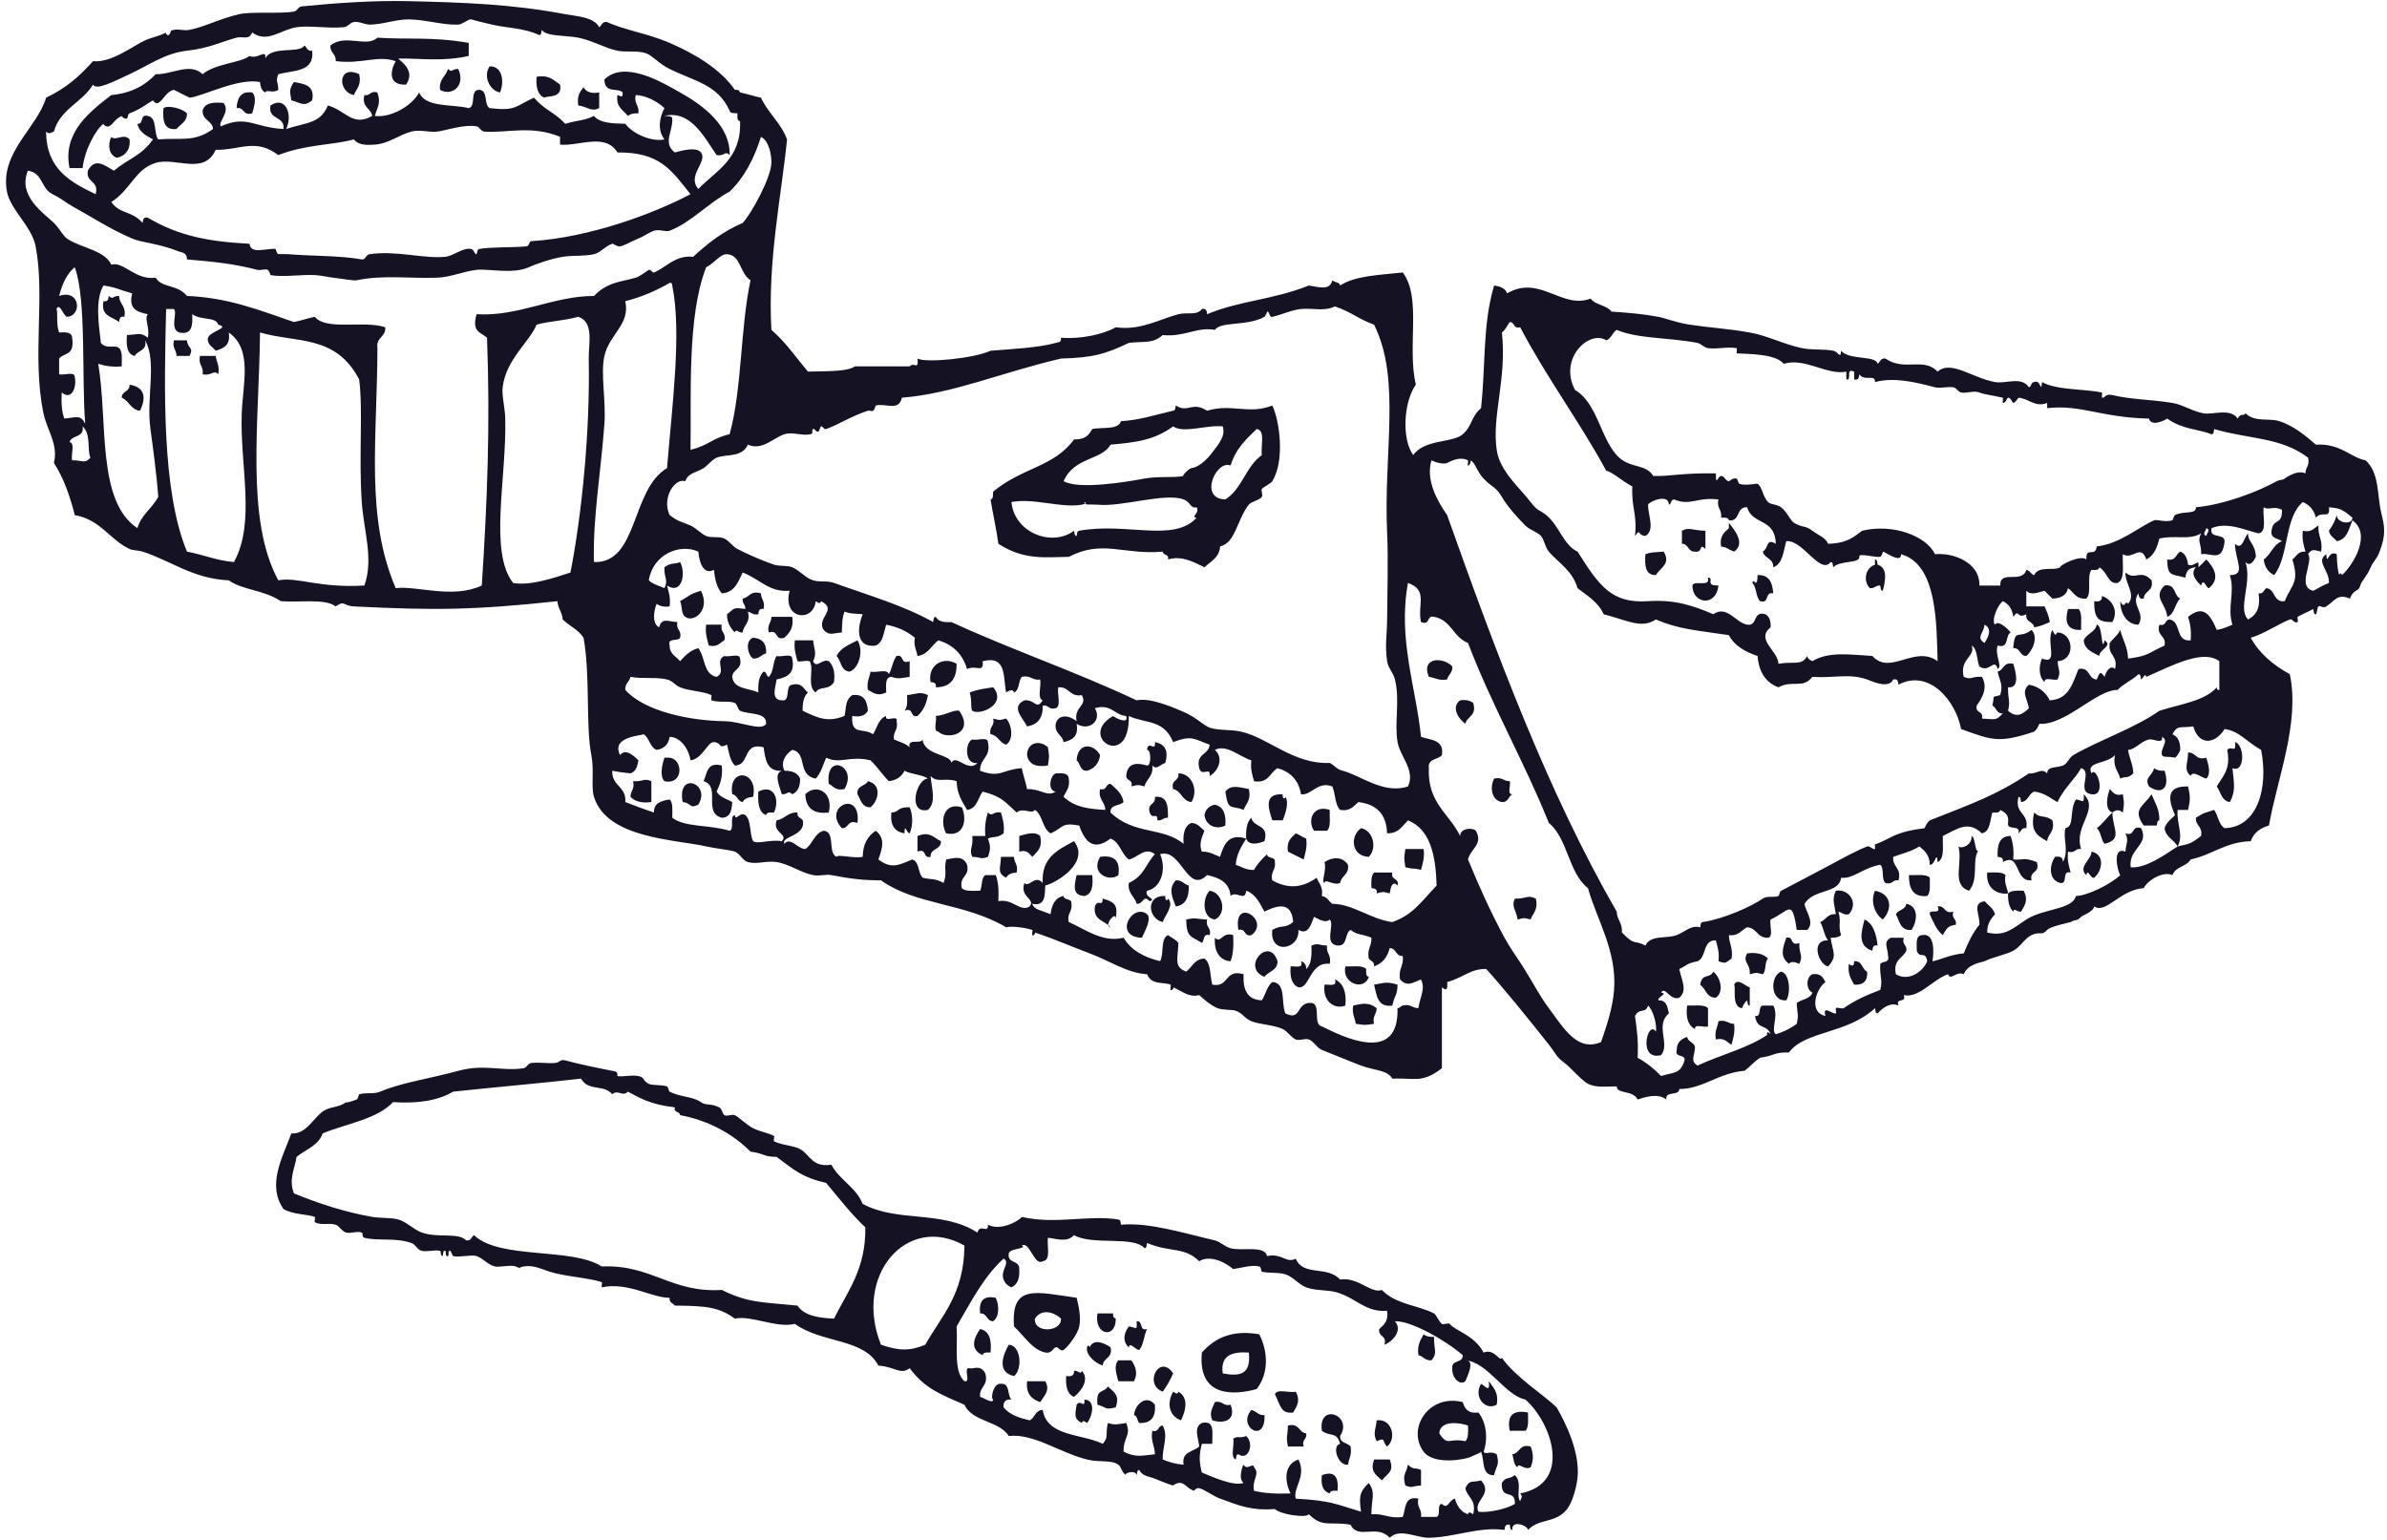 <?xml version="1.0" encoding="UTF-8" standalone="no"?><svg xmlns="http://www.w3.org/2000/svg" xmlns:xlink="http://www.w3.org/1999/xlink" fill="#141223" height="153.9" preserveAspectRatio="xMidYMid meet" version="1" viewBox="-0.6 -0.1 238.6 153.9" width="238.6" zoomAndPan="magnify"><g id="change1_1"><path d="m39.212,5.752c.278.314 1.74,1.209.783,2.607-1.757.076-1.632-1.289-1.044-2.348-1.861-.62-3.279.324-5.998,0 .068-.763-.59-.801-.522-1.564 1.469-1.206 3.616.254 4.695-.782 2.99.213 5.49-.116 9.128.521v1.304c-2.591.592-4.743.235-7.042.262z" fill="inherit" fill-rule="evenodd"/></g><g id="change1_2"><path d="m7.657,16.706h-1.304c-.743-3.58 2.094-5.69 4.173-7.303 1.985-.187 3.388-.956 4.433-2.086 1.658.046 3.425-1.208 4.694,0 1.229-1.058 3.835-1.137 4.695-1.825 .794.391 1.717-.789 1.564.261 .633-1.322 3.487-.458 3.912-1.304 .265.17.271.6.783.522 .248,2.16-1.882,1.941-3.389,2.346-.293.821-.023.591 0,1.565-.609.389-1.125-.088-1.306.261-.35-.172-.486-.558-.522-1.044-2.224-.437-5.819,1.476-7.04,1.565-.533-.25-1.034-.533-1.566-.782-.755.143-.98.951-1.564,1.304-.249.15-.561-.24-.522-.261-.618.341-1.192.866-2.346,1.304-.199.075-.172.492-.261.521-.239.078-.586-.229-.521-.26-.831.406-.774.805-1.304,1.042-.219.099-.604-.202-.522-.26-.71.505-1.877,2.519-2.087,4.434z" fill="inherit" fill-rule="evenodd"/></g><g id="change1_3"><path d="m48.341,6.535c1.341-.039 1.462,1.643 1.042,2.608-.993-.157-1.732-1.595-1.042-2.608z" fill="inherit" fill-rule="evenodd"/></g><g id="change1_4"><path d="m44.168,6.795c.518.434.331-.023 1.042,0 .767,1.713-.675,2.761-1.825,2.086-.132-1.088.594-1.319.783-2.086z" fill="inherit" fill-rule="evenodd"/></g><g id="change1_5"><path d="m35.301,7.316c.259,1.13-.291,1.448-.522,2.086-1.657-.298-1.634-3.106.522-2.086z" fill="inherit" fill-rule="evenodd"/></g><g id="change1_6"><path d="m53.035,7.578c1.271-.228 1.721.365 2.347.782 .291,1.43-1.358,1.075-1.566,1.304-.681-.274-.851-1.06-.781-2.086z" fill="inherit" fill-rule="evenodd"/></g><g id="change1_7"><path d="m28.781,8.099c1.031.187 2.118.316 1.825,1.826-.819.678-1.1.273-2.086,0-.161-1.01-.216-1.074.261-1.826z" fill="inherit" fill-rule="evenodd"/></g><g id="change1_8"><path d="m57.73,8.621c.252.442.719.671 1.564.522v1.564c-.823.407-1.146-.144-2.086-.261-.17-.951.176-1.388.522-1.825z" fill="inherit" fill-rule="evenodd"/></g><g id="change1_9"><path d="m24.609,9.143c.518.513.166,1.489 0,2.086-.974.278-.743-.648-1.564-.522 .076-.966.373-1.713 1.564-1.564z" fill="inherit" fill-rule="evenodd"/></g><g id="change1_10"><path d="m18.089,11.229c.002.873-.66,1.078-1.044,1.564-1.282.153-1.403-.857-1.303-2.086 .46-.329 1.886.044 2.347.522z" fill="inherit" fill-rule="evenodd"/></g><g id="change1_11"><path d="m10.526,13.576c.368.479 1.266-.41 1.825.26 .152,1.341-.864,1.801-1.304,1.826-.787-.307-.896-1.293-.521-2.086z" fill="inherit" fill-rule="evenodd"/></g><g id="change1_12"><path d="m10.265,29.484c.518.434.331-.023 1.043,0 .015.854.742.997.521,2.086-.443-.096-.491.204-.521.521-.675-.542-1.87-.565-1.565-2.086 .444.097.492-.202.522-.521z" fill="inherit" fill-rule="evenodd"/></g><g id="change1_13"><path d="m16.784,33.918h1.305c.087.923.717.641.261,1.564h-1.305c.006-.614-.448-.767-.261-1.564z" fill="inherit" fill-rule="evenodd"/></g><g id="change1_14"><path d="m19.392,35.482h1.566c.083.612.412.979.259,1.826-.463-.487-.662.211-1.564,0 .127-.823-.469-.921-.261-1.826z" fill="inherit" fill-rule="evenodd"/></g><g id="change1_15"><path d="m12.351,38.352c1.536.263 1.684,1.299 1.043,2.607-.939-.104-1.083-1.002-1.825-1.303-.001-.698.824-.567.782-1.304z" fill="inherit" fill-rule="evenodd"/></g><g id="change1_16"><path d="m172.217,52.173c.526.658 1.706,2.044.521,2.868-.853-.332-.554-.375-1.305-.521-.166-1.037.331-1.408.783-1.825 .001-.174.001-.348.001-.522z" fill="inherit" fill-rule="evenodd"/></g><g id="change1_17"><path d="m169.87,52.955v1.826c-.686-.678-.206.421-1.044.26-.736.042-.607-.783-1.304-.782v-1.304c.734-.393 1.025-.024 2.348,0z" fill="inherit" fill-rule="evenodd"/></g><g id="change1_18"><path d="m165.697,55.042c.75,1.215-.333,1.61-.783,2.347-1.061.018-1.122-.963-1.042-2.086 .627-.221.69-.168 1.825-.261z" fill="inherit" fill-rule="evenodd"/></g><g id="change1_19"><path d="m217.333,55.042c.516.18.696.696.783,1.304 .682.305 1.12-.805 1.042.261 .268-.254.528-.516.783-.782 .825.861 1.39,1.941.261,2.868-.268.031-.528-1.125-.783-.261-.413-.4-1.156-1.159-.521-1.825-.662.032-1.011.38-1.042,1.043-1.316-.387-1.814-.052-1.825-1.825 .876.181.854-.536 1.302-.783z" fill="inherit" fill-rule="evenodd"/></g><g id="change1_20"><path d="m186.821,55.825c.255.006.204.319.261.521 1.038.339.777,1.575.522,2.608-.255-.008-.204-.319-.261-.522-.468-.033-.55.32-1.045.261-.668-.7-.478-1.999.522-2.347 .001-.175.001-.348.001-.521z" fill="inherit" fill-rule="evenodd"/></g><g id="change1_21"><path d="m211.858,57.129c.955.861 1.52-.403 2.606.782 .25,1.119-.73,1.007-.781,1.825-.443.097-.492-.204-.522-.521-.845,1.111.741,1.914 0,3.129-.901.021-1.8-.792-1.825-2.347 .459.958.478-.219.783.26 .84-.942-.355-2.068-.261-3.128z" fill="inherit" fill-rule="evenodd"/></g><g id="change1_22"><path d="m170.13,57.65c.221-.048.246.102.262.261-.123.556.371.497.78.521-.203,2.122-2.578,1.896-2.605,0 .188-.593 1.804.241 1.563-.782z" fill="inherit" fill-rule="evenodd"/></g><g id="change1_23"><path d="m217.333,59.736c-.554.489-.532,1.554-1.303,1.825-.092-1.32-1.478-1.951-.262-3.129 1.156-.198.897,1.016 1.565,1.304z" fill="inherit" fill-rule="evenodd"/></g><g id="change1_24"><path d="m69.464,58.954c.995,1.923-.739,3.243-1.564,2.607-.433-.263-.284-1.106-.522-1.564 1.038-.577.913-.696 2.086-1.043z" fill="inherit" fill-rule="evenodd"/></g><g id="change1_25"><path d="m75.462,59.215c-.004.613.45.768.261,1.564-.444-.096-.493.204-.52.522-.545.11-.692-.179-1.044-.261 .285,1.155-.441,1.297-.522,2.086-.446.055-.675-.445-.781,0-.424-.446-.789-.95-.783-1.825 .753-.544.503-.718 1.825-.522 .034-.468-.318-.55-.261-1.043 .683-.101.73-.836 1.825-.521z" fill="inherit" fill-rule="evenodd"/></g><g id="change1_26"><path d="m209.51,59.475c.96.344 1.698,1.407 1.042,2.608-1.366.017-1.829-.29-1.825-2.086 .524.088.817-.053.783-.522z" fill="inherit" fill-rule="evenodd"/></g><g id="change1_27"><path d="m206.119,60.779h1.045c.403.379.229,1.335.261,2.086-1.522.099-1.631-.969-1.306-2.086z" fill="inherit" fill-rule="evenodd"/></g><g id="change1_28"><path d="m76.506,61.561h2.086c.174,1.13-.297,1.616-.783,2.086-1.031.337-.533-.858-1.564-.521-.189-.796.268-.95.261-1.565z" fill="inherit" fill-rule="evenodd"/></g><g id="change1_29"><path d="m69.986,62.344h1.564c-.188.797.45.766.261,1.564-.463.232-.662.728-1.564.522-.159-.624-.375-1.189-.261-2.086z" fill="inherit" fill-rule="evenodd"/></g><g id="change1_30"><path d="m208.989,62.344c.613-.008.443,2.969.783,1.564 .883.569-.593.95-.522,1.565-.673-.371-1.475-.611-1.564-1.565 .277-.676 1.133-.777 1.303-1.564z" fill="inherit" fill-rule="evenodd"/></g><g id="change1_31"><path d="m202.468,62.865c.773.791-.017,2.231-.521,2.608-.696.001-.566-.824-1.304-.783 .153-2.117.565-.812 1.825-1.825z" fill="inherit" fill-rule="evenodd"/></g><g id="change1_32"><path d="m204.555,62.865c.365.891.365.256.521.261 1.584.051 1.852,2.749 0,2.868 .058.954.359,1.001 0,1.827-.38.142-1.348-.306-1.305.26-.59-.504-.599-1.588-.259-2.346 1.737.663.36-1.693 1.043-2.87z" fill="inherit" fill-rule="evenodd"/></g><g id="change1_33"><path d="m74.681,63.647c.889.067 1.354.558 1.303,1.565-.497.111-.656.561-1.303.522-.554-.373-.838-1.795 0-2.087z" fill="inherit" fill-rule="evenodd"/></g><g id="change1_34"><path d="m78.854,63.909h1.825c.091.939.399,1.257 0,2.086 .32.793.897-.282 1.564,0 .448.422.649,1.091.522,2.086-.571.909-1.449.329-1.825,1.043-.885-.537-.221-2.378-.522-2.868 .044-.565-.925-.118-1.303-.261-.16-.624-.376-1.19-.261-2.086z" fill="inherit" fill-rule="evenodd"/></g><g id="change1_35"><path d="m84.329,67.038c-.896-.059-.836-1.075-1.303-1.564 .391-.826 1.292-1.142 2.086-1.565 .66,1.054.134,2.819-.783,3.129z" fill="inherit" fill-rule="evenodd"/></g><g id="change1_36"><path d="m89.023,65.474c.805-.195.318.899 1.306.521v1.565c-.857.131-1.15.237-1.828,0-.667.029-.516.874-.52,1.564-.802.372-1.173.118-1.825-.26-.153-.847.176-1.214.259-1.826 .541.155 1.715-.322 1.827.261 .332-.537.391-1.348.781-1.825z" fill="inherit" fill-rule="evenodd"/></g><g id="change1_37"><path d="m144.574,66.517c.04.648-.41.807-.522,1.304-.847.15-1.214-.179-1.825-.261-.817-1.9 1.33-2.066 2.347-1.043z" fill="inherit" fill-rule="evenodd"/></g><g id="change1_38"><path d="m95.021,66.256c.013,1.49-.599,2.356-2.086,2.347 .098-.443-.202-.492-.52-.522-.301-1.683 1.265-2.624 2.606-1.825z" fill="inherit" fill-rule="evenodd"/></g><g id="change1_39"><path d="m92.154,69.385c-.149.896-.493,1.596-1.044,2.086-.802.195-.318-.899-1.303-.521 .299-.309.295-.922.261-1.565 .938-.091 1.256-.399 2.086,0z" fill="inherit" fill-rule="evenodd"/></g><g id="change1_40"><path d="m145.355,69.907c.604-.084 1.001.042 1.305.26 .389,1.344-.622,1.292-.783,2.087-.711-.484-1.448-1.68-.522-2.347z" fill="inherit" fill-rule="evenodd"/></g><g id="change1_41"><path d="m95.282,70.951c1.617,2.346-1.248,2.946-2.086,2.086-.575-.033-.11-1.107-.261-1.565 1.055-.085 1.783-.651 2.347-.521z" fill="inherit" fill-rule="evenodd"/></g><g id="change1_42"><path d="m98.674,71.732c.802.183.501.183 1.303,0 .556.61.783,2.074 0,2.608-.681-.188-.8-.939-1.564-1.043-.189-.797.45-.766.261-1.565z" fill="inherit" fill-rule="evenodd"/></g><g id="change1_43"><path d="m104.149,74.601c.145,1.041.145.785 0,1.826-1.233.19-1.933-.153-2.086-1.043 .015-1.335 1.325-1.513 2.086-.783z" fill="inherit" fill-rule="evenodd"/></g><g id="change1_44"><path d="m114.842,74.08c1.152.224 1.331,1.022 1.044,2.086-.543.147-.843.745-1.306.261 .134,1.088-.592,1.319-.781,2.086-.802-.183-.501-.183-1.305,0 .191-.712-.518-.525-.52-1.043 .095-1.281.972-1.378 2.086-1.043 .426.042.426-1.608 0-1.565 .082-1.034.905.292.782-.782z" fill="inherit" fill-rule="evenodd"/></g><g id="change1_45"><path d="m222.811,74.08c.985.281 1.002,3.146-.261,2.607 .152,1.496.358,2.274-.261,3.391-.839-.119-.898-1.015-1.306-1.564 .573-.992 1.443-1.686 1.044-3.651 .458-.494.907.454.784-.783z" fill="inherit" fill-rule="evenodd"/></g><g id="change1_46"><path d="m109.366,75.384c-.119.838-.567,1.345-1.305,1.564-.734.04-.654-.738-1.042-1.043 .1-1.778 1.664-1.741 2.347-.521z" fill="inherit" fill-rule="evenodd"/></g><g id="change1_47"><path d="m218.117,75.123c.809-.028.743.82 1.825.521 .166.597.518,1.574 0,2.086-.42-.043-1.344-.874-1.564-.26-.758-.672-.257-1.244-.261-2.347z" fill="inherit" fill-rule="evenodd"/></g><g id="change1_48"><path d="m65.814,75.644h.522c1.373.158 1.398,2.757-.522,2.348-.514-.545-.2-1.733 0-2.348z" fill="inherit" fill-rule="evenodd"/></g><g id="change1_49"><path d="m83.809,78.775c-.902.205-1.102-.291-1.566-.522-.38-3.192 2.945-1.775 1.566.522z" fill="inherit" fill-rule="evenodd"/></g><g id="change1_50"><path d="m71.55,76.427c.117,1.16-.185,1.901-.522,2.606 .318.552 1.008.734 1.566,1.044-.047.823-.185,1.556-1.044,1.566-1.917-.484-.057-3.135-1.825-3.652 .376-.755.293-1.967 1.825-1.564z" fill="inherit" fill-rule="evenodd"/></g><g id="change1_51"><path d="m214.725,76.687c.233.203.59.281 1.044.261 .544,1.69-.233,2.469-1.563,1.565-.491-.906.296-.99.519-1.826z" fill="inherit" fill-rule="evenodd"/></g><g id="change1_52"><path d="m74.681,79.555c-.486.038-.873.172-1.044.522-.531-.076-.511-.705-1.042-.781-.423-2.728 2.642-2.376 2.086.259z" fill="inherit" fill-rule="evenodd"/></g><g id="change1_53"><path d="m117.189,77.209c1.329-.024 2.038,1.667 1.305,2.869-.948-.096-.97-1.116-1.827-1.303-.278-.976.649-.744.522-1.566z" fill="inherit" fill-rule="evenodd"/></g><g id="change1_54"><path d="m64.509,77.992v2.086c-.996.127-1.664-.072-2.086-.522-.004-.613.45-.768.261-1.563 1.082.069 1.016-.343 1.825-.001z" fill="inherit" fill-rule="evenodd"/></g><g id="change1_55"><path d="m148.747,77.73c.795-.188.95.268 1.563.262 .143.38-.306,1.348.262,1.305-.41.197-.391.828-1.045.781-1.012-.174-1.239-1.424-.78-2.348z" fill="inherit" fill-rule="evenodd"/></g><g id="change1_56"><path d="m69.203,80.338c-.923.456-.641-.174-1.564-.261-.594-3.151 2.876-1.856 1.564.261z" fill="inherit" fill-rule="evenodd"/></g><g id="change1_57"><path d="m86.156,77.992c1.412.313 1.078,1.954.259,2.608-.887.017-.97-.769-1.303-1.304-.11-.893.781-.785 1.044-1.304z" fill="inherit" fill-rule="evenodd"/></g><g id="change1_58"><path d="m124.231,78.775c.259,1.129-.291,1.447-.522,2.086-1.243-.526-1.534.221-1.825-1.827 .56-.74 1.39-.432 2.347-.259z" fill="inherit" fill-rule="evenodd"/></g><g id="change1_59"><path d="m76.767,81.122c-.371-.023-.738-.042-.783.259-.762-.28-.845-1.239-.781-2.347 1.562-.815 2.171.812 1.564,2.088z" fill="inherit" fill-rule="evenodd"/></g><g id="change1_60"><path d="m82.243,81.122c-1.583.191-2.29-.492-2.347-1.825 1.12-1.113 2.839-.2 2.347,1.825z" fill="inherit" fill-rule="evenodd"/></g><g id="change1_61"><path d="m214.464,79.296c.318.811.802,1.458.783,2.606-.253.009-.202.32-.262.522h-1.303c-1.177-1.655-.039-1.873.782-3.128z" fill="inherit" fill-rule="evenodd"/></g><g id="change1_62"><path d="m114.842,79.555c1.261-.129 1.327.935 1.305,2.089-.469-.034-.55.318-1.044.259-.03-.921-.478.027-.781-.781-.28-.977.647-.743.52-1.567z" fill="inherit" fill-rule="evenodd"/></g><g id="change1_63"><path d="m85.112,82.164c-1.055-.358-.826.566-1.564.522-1.978-2.154 1.952-3.933 1.564-.522z" fill="inherit" fill-rule="evenodd"/></g><g id="change1_64"><path d="m120.841,80.338c.845.197 1.132.953 1.042,2.087-.906.443-1.956.017-2.086-1.045 .113-.581.461-.929 1.044-1.042z" fill="inherit" fill-rule="evenodd"/></g><g id="change1_65"><path d="m90.329,80.6c.337.755.337,1.851 0,2.605-.351-.051-.486-1.082-.522,0-.965-.161-1.454-.804-1.305-2.084 .808-.003.518-.566 1.827-.521z" fill="inherit" fill-rule="evenodd"/></g><g id="change1_66"><path d="m95.543,80.6c.539,1.19.249,2.987-1.564,2.605-.647-1.114-.308-3.174 1.564-2.605z" fill="inherit" fill-rule="evenodd"/></g><g id="change1_67"><path d="m132.315,80.861c-.029.749.143,1.708-.261,2.086h-1.304c-.685-1.01-.139-2.64 1.565-2.086z" fill="inherit" fill-rule="evenodd"/></g><g id="change1_68"><path d="m98.152,81.122c.497.488.471-.154 1.303,0 .159.624.375,1.188.261,2.084-.698.531-.991.249-1.564.522 .271.738.271,1.087 0,1.825-.821.293-.59.025-1.564,0-.358-.79.124-.93 0-2.084h1.303c-.081-.951.042-1.698.261-2.347z" fill="inherit" fill-rule="evenodd"/></g><g id="change1_69"><path d="m202.73,81.122c.686.649.989.174 1.825.781 .284,1.154-.441,1.299-.522,2.088-1.205-.641-1.666-1.144-1.303-2.869z" fill="inherit" fill-rule="evenodd"/></g><g id="change1_70"><path d="m135.446,82.686c1.225.237 1.63,1.993.78,2.867-1.704-.045-1.948-2.022-.78-2.867z" fill="inherit" fill-rule="evenodd"/></g><g id="change1_71"><path d="m93.457,83.991c.03.898-1.072.665-1.042,1.562-.804.195-.318-.897-1.305-.521v-1.563c1.242-.467 1.456.076 2.347.522z" fill="inherit" fill-rule="evenodd"/></g><g id="change1_72"><path d="m103.369,83.469c.286,1.243-.333,1.579-.783,2.084-.314-.293-.473-.743-1.303-.521v-1.563c.595-.166 1.572-.517 2.086,0z" fill="inherit" fill-rule="evenodd"/></g><g id="change1_73"><path d="m128.925,83.206c.387.136.658.387 1.042.522 .115.897-.102,1.462-.261,2.088-.532-.25-1.031-.534-1.564-.783-.165-1.037.331-1.407.783-1.827z" fill="inherit" fill-rule="evenodd"/></g><g id="change1_74"><path d="m200.382,83.469c.219.649.342,1.396.261,2.347 1.112.09.949-.267 2.348.26 .384,1.167-.764.802-.522,1.825-1.74.169-1.08-2.836-2.869-1.825 .096-.441-.203-.493-.52-.522-.054-1.18.167-2.092 1.302-2.085z" fill="inherit" fill-rule="evenodd"/></g><g id="change1_75"><path d="m139.879,84.772h1.825c.114.896-.104,1.463-.262,2.086-.923-.227-.641-.031-1.563-.261-.144-1.04-.144-.785 0-1.825z" fill="inherit" fill-rule="evenodd"/></g><g id="change1_76"><path d="m208.466,85.033c1.38.283 1.074,1.949.261,2.608-.375.141-.637-1.017-.782-.261-.884-.817.525-1.545.521-2.347z" fill="inherit" fill-rule="evenodd"/></g><g id="change1_77"><path d="m99.455,85.553h1.305c-.006.615.448.769.261,1.566-.486.036-.872.172-1.044.521-.955-.473-.552-.947-.522-2.087z" fill="inherit" fill-rule="evenodd"/></g><g id="change1_78"><path d="m109.366,85.553c1.424-.208 2.033.401 1.825,1.827-.815.693-2.846-.087-1.825-1.827z" fill="inherit" fill-rule="evenodd"/></g><g id="change1_79"><path d="m136.749,87.12h1.825c-.193.802.718.501.522,1.303-.516-.539-.694.181-.781.783-.805-.183-.503-.183-1.306,0 .096-.443-.203-.492-.521-.521-.034-.644-.038-1.258.261-1.565z" fill="inherit" fill-rule="evenodd"/></g><g id="change1_80"><path d="m107.019,87.38h1.564c.091,1.047-.004,1.908-.781,2.086-1.273-.063-1.006-1.088-.783-2.086z" fill="inherit" fill-rule="evenodd"/></g><g id="change1_81"><path d="m190.212,87.38c.751.032 1.706-.142 2.086.261-.004.692.098,1.49-.261,1.825-1.449.145-1.829-.778-1.825-2.086z" fill="inherit" fill-rule="evenodd"/></g><g id="change1_82"><path d="m116.928,87.901c.649-.039.809.411 1.305.521 .025,1.157-.31,1.953-1.305,2.089-.365-.953-.764-1.787 0-2.61z" fill="inherit" fill-rule="evenodd"/></g><g id="change1_83"><path d="m120.32,88.945c1.32.161 1.764,2.29.521,2.869-1.283-.127-1.27-2.156-.521-2.869z" fill="inherit" fill-rule="evenodd"/></g><g id="change1_84"><path d="m182.91,88.945c1.239-.229 2.334,1.15 1.303,2.347-.543.11-.689-.178-1.042-.261 .304,1.142-.07,1.342.261,2.348-.233.201-.59.28-1.044.261 .187,1.437.724,1.825-.261,2.869-.932-.183-1.809-2.65 0-2.608-.391-.478-.45-1.288-.781-1.827 .579-.201.698-.865 1.564-.781-.126-.935-.425-1.508 0-2.348z" fill="inherit" fill-rule="evenodd"/></g><g id="change1_85"><path d="m186.821,88.945c1.621.293 1.804,1.776.783,2.869-.796-.507-1.273-1.834-.783-2.869z" fill="inherit" fill-rule="evenodd"/></g><g id="change1_86"><path d="m115.886,89.466c-.075.468.246.535.261.26 .686.619-.339,1.733-.522,2.347-1.456-.321-1.778-2.687.261-2.607z" fill="inherit" fill-rule="evenodd"/></g><g id="change1_87"><path d="m152.918,89.726c.259,1.131-.291,1.447-.521,2.088-.803-.183-.501-.183-1.304,0-.119-.942-.668-1.263-.261-2.088 1.089.059 1.231-.423 2.086,0z" fill="inherit" fill-rule="evenodd"/></g><g id="change1_88"><path d="m109.627,89.726c1.471.395 1.449.874 1.303,2.088 .123-1.022-1.294.62-.522.781-.545-.671-1.764-.669-1.564-2.084 .303-.81.754.138.783-.785z" fill="inherit" fill-rule="evenodd"/></g><g id="change1_89"><path d="m189.952,90.248c1.258.238 1.107,1.747.521,2.61-1.142.096-1.187-.901-1.566-1.566 .236-.459.962-.431 1.045-1.044z" fill="inherit" fill-rule="evenodd"/></g><g id="change1_90"><path d="m193.08,90.511c.821-.128.592.798 1.566.52-.217.736.367.677.259,1.306-.694.114-.859.221-1.303,1.042-.633-.499-.951-1.31-1.304-2.087-.103-.624 1.187.144.782-.781z" fill="inherit" fill-rule="evenodd"/></g><g id="change1_91"><path d="m114.061,91.292c.5.434-.272,1.8-.522,2.348-2.906-.097-.968-3.524.522-2.348z" fill="inherit" fill-rule="evenodd"/></g><g id="change1_92"><path d="m124.492,93.378c-.802.193-.501-.716-1.305-.521-.559-3.395 3.271-.958 1.305.521z" fill="inherit" fill-rule="evenodd"/></g><g id="change1_93"><path d="m120.058,91.814c-.188.798.45.767.262,1.564-.703-.181-.505.539-.783.783-1.038-.692-1.549-.479-1.564-2.348 1.063-.216.897-.039 2.085.001z" fill="inherit" fill-rule="evenodd"/></g><g id="change1_94"><path d="m185.779,91.814c.872.429 1.165,1.441 1.303,2.606-.443-.094-.492.203-.521.521-1.54-.486-1.09-1.935-.782-3.127z" fill="inherit" fill-rule="evenodd"/></g><g id="change1_95"><path d="m122.667,93.378c.052,1.008.009,1.921-.261,2.608-.825-.018-1.693-.696-1.564-2.348 .625.632.69-.632 1.825-.26z" fill="inherit" fill-rule="evenodd"/></g><g id="change1_96"><path d="m177.954,93.639c.805-.195.318.9 1.306.522-.06,1.089.424,1.23 0,2.084-.461-.179-.809-.287-1.045,0-.913-.736-.639-1.49-.261-2.606z" fill="inherit" fill-rule="evenodd"/></g><g id="change1_97"><path d="m127.1,95.987c0,.957-.914.997-1.305,1.563-2.391-.95.48-4.159 1.305-1.563z" fill="inherit" fill-rule="evenodd"/></g><g id="change1_98"><path d="m174.042,95.204c.995-.125 1.664.074 2.086.521-.36.334-.159,1.231-.522,1.564-.802-.183-.5-.183-1.303,0 .078-1.137-.772-1.158-.261-2.085z" fill="inherit" fill-rule="evenodd"/></g><g id="change1_99"><path d="m184.735,95.987c.851-.068.753.811 1.305,1.044 .06.928-.375,1.362-1.305,1.303-.298-.572-.673-1.065-.522-2.088 .322.293.537.229.522-.259z" fill="inherit" fill-rule="evenodd"/></g><g id="change1_100"><path d="m133.881,96.508c.751.03 1.706-.144 2.086.259-.023.372-.044.739.259.783-.487,1.482-2.735.631-2.345-1.042z" fill="inherit" fill-rule="evenodd"/></g><g id="change1_101"><path d="m170.653,97.031c.686.51 1.136,1.988.261,2.606-.959,0-.999-.913-1.566-1.304 .205-1.221.946-.551 1.305-1.302z" fill="inherit" fill-rule="evenodd"/></g><g id="change1_102"><path d="m177.434,97.031c.894.183.968,2.165.52,2.867-1.63.134-1.639-2.435-.52-2.867z" fill="inherit" fill-rule="evenodd"/></g><g id="change1_103"><path d="m132.837,97.812c.845.373 1.169,1.265 1.044,2.608-1.085.431-2.31-.434-2.086-2.087 .46-.058 1.305.264 1.042-.521z" fill="inherit" fill-rule="evenodd"/></g><g id="change1_104"><path d="m139.096,98.333c-.023,1.083-.259.922-.522,2.087-1.514.21-1.556-1.051-1.825-2.087 .951-.15 1.203-.358 2.347,0z" fill="inherit" fill-rule="evenodd"/></g><g id="change1_105"><path d="m172.739,98.333c.349-.742 1.159.2 1.564.26v1.827c-.255-.007-.201-.32-.261-.522-.244.191-.396.474-.522.783-1.067-.121-.575-2.088-.781-2.348z" fill="inherit" fill-rule="evenodd"/></g><g id="change1_106"><path d="m137.009,100.681c.007.613-.449.769-.261,1.564-1.04.142-.785.142-1.825,0-.083-.613-.412-.979-.261-1.825 1.023-.236 1.629-.318 2.347.261z" fill="inherit" fill-rule="evenodd"/></g><g id="change1_107"><path d="m168.044,100.42c.751.031 1.706-.143 2.086.261v1.825c-.38.143-1.348-.306-1.305.259-.692-.348-.936-1.145-.781-2.345z" fill="inherit" fill-rule="evenodd"/></g><g id="change1_108"><path d="m171.172,101.984c.799-.187.951.268 1.566.262 .113.897-.104,1.462-.261,2.086-.465-.231-.664-.728-1.564-.522-.152-.846.177-1.215.259-1.826z" fill="inherit" fill-rule="evenodd"/></g><g id="change1_109"><path d="m107.019,129.629c.24.958.439,1.987.261,2.867-.159.788-1.184,2.11-1.564,2.348-.339.21-.516-.356-.783-.261-.31.11-.422.653-1.044.521-1.282-.271-2.033-1.562-3.128-2.608-.334-4.305 2.242-3.418 6.258-2.867zm-4.173,2.085c-.117,1.507 2.696,1.35 2.608,0-.761-.705-1.975-.991-2.608,0z" fill="inherit" fill-rule="evenodd"/></g><g id="change1_110"><path d="m98.935,129.629c.354.772.375,1.89-.261,2.348-.696,0-.566-.825-1.305-.785-.13-1.172.269-1.817 1.566-1.563z" fill="inherit" fill-rule="evenodd"/></g><g id="change1_111"><path d="m109.105,131.192h1.564c-.042.306.057.467.261.522 .022,2.101-2.215,1.647-1.825-.522z" fill="inherit" fill-rule="evenodd"/></g><g id="change1_112"><path d="m113.017,131.977c.686-.078.206,1.011 1.044.781-.332.628-.335,1.577-.783,2.086-.346.038-.97-.876-1.042-.261-.673-.586-.48-1.467 0-2.087 .685.067.855.538.781-.519z" fill="inherit" fill-rule="evenodd"/></g><g id="change1_113"><path d="m97.369,132.758c.942.188 1.167,1.095 1.044,2.347-.372-.021-.739-.042-.783.26-1.278-.548-.939-1.657-.261-2.607z" fill="inherit" fill-rule="evenodd"/></g><g id="change1_114"><path d="m125.275,133.28c.917,1.805.93,3.948-.261,5.476-2.171.599-5.906.922-5.478-3.65 1.336-1.499 3.061-2.284 5.739-1.826zm-3.652,3.912c1.736.324 2.846.108 2.608-2.087-1.67-.105-2.863.268-2.608,2.087z" fill="inherit" fill-rule="evenodd"/></g><g id="change1_115"><path d="m142.747,133.54c-.038,1.299.393,1.553-.259,2.347-.649.043-.809-.407-1.306-.521-.15-1.02.225-1.514.522-2.085 .231.201.588.279 1.043.259z" fill="inherit" fill-rule="evenodd"/></g><g id="change1_116"><path d="m100.238,134.322c1.241.079 1.375,2.492.522,3.131-1.719-.357-1.148-2.068-.522-3.131z" fill="inherit" fill-rule="evenodd"/></g><g id="change1_117"><path d="m111.191,135.886h1.303c.429.633.664,1.27.261,2.089h-1.564c-.165-.599-.518-1.575 0-2.089z" fill="inherit" fill-rule="evenodd"/></g><g id="change1_118"><path d="m116.667,137.192c-.293.664-.639,1.271-1.042,1.825-1.953-.724-.318-3.86 1.042-1.825z" fill="inherit" fill-rule="evenodd"/></g><g id="change1_119"><path d="m106.758,136.93c.446-.055.675.446.783,0 .862.966-.24,2.185-.783,2.608-.681-.273-.853-1.059-.783-2.086 .524.09.817-.054.783-.522z" fill="inherit" fill-rule="evenodd"/></g><g id="change1_120"><path d="m102.063,137.975h1.825c.503.921-.085,1.426-.52,2.084-.842-.287-1.43-.828-1.305-2.084z" fill="inherit" fill-rule="evenodd"/></g><g id="change1_121"><path d="m148.224,137.975c.418.624 1.01,1.073.783,2.347-1.159.637-2.343-.789-1.566-2.088 .458.224.906.972.783-.259z" fill="inherit" fill-rule="evenodd"/></g><g id="change1_122"><path d="m110.147,138.497c.694.642 1.178.915.783,2.084-1.144.298-.855,0-1.825-.259-.193-1.674.647-1.131 1.042-1.825z" fill="inherit" fill-rule="evenodd"/></g><g id="change1_123"><path d="m116.667,139.017c.233.159.467.316.522,0 1.044.604.751,1.88.261,2.867-1.25-.463-1.418-1.778-.783-2.867z" fill="inherit" fill-rule="evenodd"/></g><g id="change1_124"><path d="m126.839,139.278c.193-.588 1.462-.102 2.086-.261 .476.892.134,1.422-.261,2.086-1.247.159-1.279-.747-1.825-1.825z" fill="inherit" fill-rule="evenodd"/></g><g id="change1_125"><path d="m107.802,139.8c1.231.085.724,1.827.259,2.347-.231-.161-.465-.315-.52,0-.836-.429-.667-.874-.522-1.825 .382-.607.826.51.783-.522z" fill="inherit" fill-rule="evenodd"/></g><g id="change1_126"><path d="m114.842,140.322c.104,1.231-.38,1.879-1.564,1.825-.225-.212-.155-.715-.522-.783 .089-1.144 1.299-2.086 2.086-1.042z" fill="inherit" fill-rule="evenodd"/></g><g id="change1_127"><path d="m120.841,140.059c.796-.187.767.45 1.564.263 .577,1.465-.539,1.961-1.825,1.562-.305-.734-.052-1.105.261-1.825z" fill="inherit" fill-rule="evenodd"/></g><g id="change1_128"><path d="m145.616,140.059c.185.686.566,1.174 1.564,1.044 .734.904 1.014,2.496.521,3.914 .181.348.696-.132 1.306.259 .306,1.116-.021,1.063-.261,2.086-1.286.07-.935-1.5-1.306-2.345-.168.199-.579.284-1.042.52-.514.261-3.685.843-4.694-.52-1.712-2.313.509-5.813 3.912-4.958zm-2.348,3.13c.896,1.351.886.414 2.608.783 .302-.31.295-.921.262-1.566-.465-.195-2.772-.706-2.87.783z" fill="inherit" fill-rule="evenodd"/></g><g id="change1_129"><path d="m124.492,140.842c.497.112.656.562 1.304.521 .124,2.956-2.786,1.149-1.304-.521z" fill="inherit" fill-rule="evenodd"/></g><g id="change1_130"><path d="m152.135,141.103c-.002.692.1,1.49-.261,1.825h-1.564c-.299-1.515.311-2.124 1.825-1.825z" fill="inherit" fill-rule="evenodd"/></g><g id="change1_131"><path d="m137.009,141.884c1.539-.217 2.025,1.842 1.045,2.61-.533-.467-.074-.964-1.045-.522-.398-.829-.091-1.147 0-2.088z" fill="inherit" fill-rule="evenodd"/></g><g id="change1_132"><path d="m128.142,142.406c1.161-.288 1.049.692 1.825.783 .108.629-.475.567-.261,1.306h-1.564c-.214-1.066-.04-.9 0-2.089z" fill="inherit" fill-rule="evenodd"/></g><g id="change1_133"><path d="m123.97,143.451c.84.776.206,2.521-.783,1.825-.253.008-.202.318-.259.521-.59-.195-.103-1.464-.262-2.086 .614-.337.485.035 1.304-.26z" fill="inherit" fill-rule="evenodd"/></g><g id="change1_134"><path d="m152.397,144.495c.299.73.299,1.354 0,2.084-.647.34-1.266-.581-1.304,0-.389-.221-.378-.838-.521-1.303 .776-.094.664-1.074 1.825-.781z" fill="inherit" fill-rule="evenodd"/></g><g id="change1_135"><path d="m136.749,145.797h1.566c.463,1.24-.189,1.346-.783,2.087-.695-.643-1.178-.917-.783-2.087z" fill="inherit" fill-rule="evenodd"/></g><g id="change1_136"><path d="m140.14,146.32c.604.577.698.229 1.303.522v1.562c-.974.025-.742.293-1.563,0-.309-1.116.018-1.062.26-2.084z" fill="inherit" fill-rule="evenodd"/></g><g id="change1_137"><path d="m133.098,148.926c-.369-.021-.738-.043-.783.263-.671-.199-.906-.834-.781-1.827 1.206-.427 1.691.059 1.564,1.564z" fill="inherit" fill-rule="evenodd"/></g><g id="change1_138"><path d="m143.53,98.593v8.086c-1.987,1.553-2.755.946-4.956,1.044-.548-.9-1.738-.779-3.128-1.306-1.312-.494-2.649-1.071-3.912-1.563-.483-.189-.825-.877-1.305-1.045-.397-.138-.94.153-1.304,0-.501-.21-.811-.816-1.305-1.044-.973-.441-2.265-.433-3.129-.781-.681-.273-.876-.798-1.563-1.044-.387-.136-1.304-.051-1.827-.259-.727-.291-1.497-1.015-1.826-1.303-1.07.241-1.611-.349-2.608-.785 .119.051-.148.373-.259.263-.058-.058.066-.494 0-.522-.711-.297-1.918.064-2.347-1.044-2.029-.127-3.77-1.358-5.739-2.086-1.666-.613-3.368-1.384-5.476-2.087 .102.034-.138.385-.261.262-.049-.049.055-.503 0-.521-.855-.263-2.044-.393-2.608-.263-4.189-2.471-8.992-2.187-12.518-4.694-1.643.01-3.043-.151-4.956-.521-.571-.112-1.187.125-1.825,0-1.218-.237-2.432-1.125-3.65-1.305-1.089-.159-1.929.259-2.87,0-.524-.145-.79-.843-1.303-1.043-.405-.159-2.071-.335-2.869-.521-2.969-.694-9.922-.762-11.214-4.956-.306-.993.032-2.71-.261-4.171-.582-2.902-.093-7.927-.781-11.736-.505-.799-1.429-1.18-2.086-1.825-.044-.739-.479-1.086-.522-1.825-8.267.877-12.138.935-20.343.521-1.114-.056-.894-.654-1.825,0-1.074-.809-3.474-.376-5.476-.521-1.751-1.159-3.771-1.079-5.217-2.086-3.61-.167-5.802-1.979-8.606-2.869-.415-.132-1.007-.12-1.304-.26-1.997-.947-2.89-2.939-5.477-3.39-.489-1.945-1.129-3.74-2.086-5.216 .458-1.886-.689-3.258-1.043-4.956-1.166-5.597.183-11.651-.782-16.691-.385-2.01-2.526-3.653-2.869-5.478-.732-3.904 3.035-6.375 3.913-9.388 2.159-1.022 3.434-2.266 4.693-3.652 1.814.207 4.042-1.56 5.217-2.086 .741-.331 1.286-.352 2.086-.782-.129.069.162.361.261.261 .346-.347.006-.435.52-.522 .55-.092 1.002.11 1.566,0 1.479-.289 3.105-1.147 4.954-1.564 1.248-.281 4.111-.022 5.478-.261 .348-.061.405-.484.783-.521 3.376-.335 7.248-.604 10.692-.522 5.613.134 10.31.297 15.646,1.304 1.117.21 2.861.268 3.392,1.304 .265-.17.27-.601.783-.522 1.704.804 4.039,1.125 6.259,2.086 2.477,1.074 5.053,2.585 6.52,4.695 .302-.042.463.057.52.261 .732.138 1.356.382 2.086.521 .715,1.546 2.001,2.519 2.608,4.172-.558,5.606-1.957,12.17-1.564,19.038 1.405,1.202 2.459,2.757 3.65,4.173 2.64-.042 4.026-.06 4.694-.522h5.478c.456-.493.906.456.781-.782 .836.457 5.671-.014 7.303-.782 2.218-.182 4.713-.284 6.52-.783 .386-.106.535-.046.522-.521 1.953.169 4.247-.336 5.476-1.043 2.443.367 4.493-.855 6.259-1.304 .9-.228 1.836.173 2.348-.521 .443-.097.492.203.521.521 3.218-1.354 6.531-1.423 10.171-2.868 .896.119 2.107.575 2.347-.522 .211.225.716.155.783.522 1.52-1.002 3.992-1.051 6.259-1.304 1.91,2.545.41,7.369 1.304,11.214-1.25,1.775-1.409,5.475-.262,7.041 1.155-1.626 3.927-1.181 4.956-2.086 .974-.855.794-1.713 1.825-2.608 .483-4.49.14-8.328 1.306-12.256 .606.087 1.122.267 1.303.782 3.256-1.902 5.454,1.621 8.345.522 .474.657 1.615.646 2.087,1.304 1.655.112 3.104.222 4.694.521 .688.13 1.744.573 3.13.782 2.12.321 3.782.391 5.998.783 1.738.307 3.442,1.199 5.217,1.564 1.042.214 2.082.065 3.128.261 .559.104.705.918.783,0 .794.972 3.493.437 3.65,1.304 .266-.17.27-.6.783-.522 1.932,1.316 3.799-.176 5.215,1.304 1.339-1.188 3.448.634 5.738,1.043 1.104.197 2.624-.6 3.39.521 .284-.063.177-.518.522-.521 .688-.311.673,1.253.783,0 1.445.821 4.141.667 5.997,1.043 .032.006-.033.516 0,.522 .338.062.272-.443 1.042-.261 1.97.463 3.648.408 6,.782 1.015.162 2.006.849 3.129,1.043 .901.156 2.685-.554 3.392.522 .352-.633.52-.163.78-.522 .985.927 2.326.439 3.392.782 1.409.454 2.534,1.392 3.65,2.347 2.458-.151 3.504,1.311 4.956,1.565 1.398,1.219 1.158,3.495 1.564,5.215 .301,1.284.581,2.143-.262,4.172-.154.374-.603.868-.783,1.304-.388.942-.914,1.346-1.042,1.825-.187.697-.601.25-1.044,1.304-1.231-.538-1.498.226-2.348.782-.371.244-.586-.135-.78,0-.146.102-.151.725-.262.783-.225.118-.263-.522-.261-.522 .163-.059-1.514.723-1.564.782-.055.064.068.489 0,.522-.38.178-.494-.364-.783-.261-.872.311-2.712,1.518-3.911,1.825 .897,1.624 2.286,2.757 3.911,3.651 1.023,4.894-1.263,10.402-2.086,15.126-.881.25-1.528.731-1.825,1.565-2.53.077-3.846,1.369-5.998,1.825-.403.729-1.547.714-1.825,1.564-.876-.407-2.428.439-2.869,1.304-2.366.15-3.773,2.62-4.956,1.827-.069.539-1.147.883-1.303,1.042-.483.496-.443.18-1.044.52-.098.058-2.022.416-2.348.785-.562.642-.679.1-1.564.521-.704.335-1.101,1.174-1.825,1.563-.713.387-2.107.656-2.869,1.045-.259.131-1.655.233-2.086,1.303-.749-.365-1.324.711-1.564,0-1.525.516-2.907,2.426-4.434,2.089 .323.842-.845.197-.521,1.042-.783-.349-1.541.188-2.087.783-.252-.009-.201-.321-.261-.522-2.804,2.604-6.986,2.243-8.606,4.432-1.572-.034-1.362.316-2.869.521-.592.363-1.01.904-1.564,1.306-2.621.223-4.213,1.836-6.52,1.825-.031.751-1.431.134-1.303,1.042-.87-.655-2.057-.242-2.87,0-.46-.959-2.086-.512-2.086-1.303-.915-.011-2.022.165-2.869-.262-.637-.32-1.768-1.663-2.348-2.086-.861-.628-.834-.899-1.563-1.825-2.183-2.761-4.343-5.425-6.259-7.564-1.573-.042-2.265.855-3.912,1.306 .071.764-.065.9-.523.523zm-72.502-83.192c-1.176-1.694-2.572-4.553-5.214-3.911 .291.041.76-.047.783.26 .093,1.298-.998,2.412.259,3.391 .566-.146 2.137-.623 2.608,0 .719.922-1.441,2.295-.261,3.651 1.789-1.862 4.328-2.976 4.172-6.781-.303-.043-.282-.413-.259-.782-.308-.042-.741.044-.783-.261-1.212-2.652-3.504-2.935-5.998-4.172-1.072-.532-1.749-1.367-2.347-1.565-.966-.321-2.001-.078-2.87-.26-1.305-.276-2.506-1.025-3.912-1.304-1.273-.253-3.215-.097-3.65-.783-.059.203-.008.515-.261.522-1.439-.695-3.224-.7-4.695-1.043-.783-.184-1.422-.324-2.086-.522-.266-.079-.9.506-1.306.522-1.539.057-3.262-.503-4.951-.523-1.263-.015-2.57.509-3.914.522-.429.004-1.07-.342-1.564-.261-.45.073-.566.482-1.042.522-1.728.14-3.408-.199-4.694,0-1.598.245-2.936,1.641-4.434.521-.331.81-.925.352-1.564.522-1.475.39-2.761,1.066-4.956,1.304-2.186.236-3.895,1.498-5.738,2.346-1.556.717-3.327,1.663-3.651,1.044-1.085,1.783-3.294,2.444-3.912,4.694-.373.102-.44.313-.782,0 .012,3.726 2.42,5.056 4.955,6.259 .362-1.405-.994-1.093-.782-2.347 .73-1.333 1.614-.574 2.607,0 1.437-1.215 2.691-1.433 3.911-3.129-.668-.374-1.384-.702-1.564-1.564 .686.078.206-1.012 1.044-.782 .961.167.556,1.703 1.042,2.346 2.222-.187 3.605.324 5.478-1.043-.089-.868-1.065-.847-1.044-1.825 .179-.778 1.038-.874 2.086-.782 .747.875-.63,1.988-.261,2.346 2.611-1.174 3.355.131 6.259.261 .145-1.36-1.579-.853-1.303-2.347 1.57-1.039 2.243,1.015 1.564,2.347 2.082-.67 3.423-.535 4.172-2.347 1.77.462 2.449,2.173 4.434,1.044-.138-.817-1.074-.838-.781-2.087 .628.107.566-.477 1.303-.26 .356,1.142.032,1.34-.261,2.348 1.554.197 3.657-.939 4.434-2.348 .634,1.538 3.205,1.143 4.956,1.564 .771-.186.068-1.843 1.042-1.825 .925.032.433,1.479 1.044,1.825 2.659.312 2.555-.185 4.434-1.043 1.152,1.317 1.952,1.37 3.128,2.608 1.399-.396 1.819-.281 2.87-.782 .583.72 1.853.755 3.13.782 .76,1.033 2.666,1.83 3.912,1.564-.703-.946-.52-2.113 0-3.129-.811-.77-2.001-1.291-2.87-1.304-.208.905.389,1.003.261,1.826-.454-.02-.811.057-1.042.261-.457-.588-1.221-.869-1.044-2.087 .327.057.533.406.522-.26-.441-.509-1.829.164-1.825-1.304 2.061-1.993 5.904.379 7.562,1.304 2.53,1.412 5.026,3.426 4.956,6.259-.498-.49-.475.154-1.307-.002zm-15.646-1.825c-2.869-1.188-5.329-.355-7.564-.522-.374-.027-.439-.452-.781-.522-1.18-.24-3.241.448-3.914.522-.866.096-1.73-.227-2.606,0-1.214.314-2.235,1.196-3.652,1.304-.785.06-1.67.056-2.086-.522-2.248.605-4.701.465-7.562,1.565-2.269-1.723-3.835-.479-6.259-.522-1.161,2.581-3.997.699-6,1.304-2.056.622-2.466,2.659-4.433,3.913 .893,1.249 2.053.843 3.129,2.086 .03-.318.079-.618.522-.522 3.125,1.853 6.183,2.404 10.17,2.608 .098,1.111 1.755.41 2.608.521-.021-.003.144.479.261.522-.083-.031.989-.005 1.042,0 2.273.195 5.077.124 7.303.521 .375.068.403-.465.781-.521 2.646-.396 5.446.478 7.564.26 .851-.087 1.751-.948 2.608-.782 .27.052.306.542.522.522 .036-.003.057-.485.259-.522 1.159-.213 3.57-.138 4.695-.26 .346-.004.24-.458.522-.522 5.805-.353 12.278-2.762 15.909-4.695-1.917-2.416-3.069-4.216-7.303-4.172-1.216-2.002-3.85-.598-5.737-.782 .002-.261.002-.522.002-.782zm16.951,5.476c-2.163,1.155-3.797,3.054-5.998,3.913-.388.152-.976-.177-1.566,0-.422.127-1.012.566-1.564.782-.705.277-1.35.694-1.825.783-.31.057-.658-.304-.783-.261-.711.239-1.163.888-1.825,1.043-.944.219-2.188.103-3.128.26-1.346.225-2.846.796-3.392,1.044-1.583.719-4.066.126-5.214.26-1.341.156-2.583.731-3.914.782-2.721.107-5.365-.304-8.084.261-.297.062-1.541-.174-2.347-.261-.571-.062-1.159-.229-1.825-.26-1.403-.066-3.18.23-4.434,0 .027.005-.168-.479-.261-.522-.28-.128-.741.079-1.042,0-2.462-.64-4.533-.828-7.042-1.043 .008-.71-.526-.679-.783-.782-2.031-.82-3.75-.896-4.693-1.304-1.812-.782-3.211-1.629-4.434-2.347-1.144-.672-1.743-.94-2.608-1.564-.453-.328-1.02-.522-1.304-.783-.801-.735-.741-1.899-2.086-2.086-1.008,2.517 1.484,4.148 2.608,5.217 .498.472.918,1.302 1.304,1.564 1.396.948 3.748,1.144 4.434,2.608 1.234-.359 2.404,1.589 4.433,1.303 .603,1.041 2.186.656 3.13,1.826 4.103.168 7.102,1.376 10.692,2.607 .73-.138 1.356-.382 2.086-.521 1.165,1.414 4.866.322 7.042,1.043 .066,1.023-.944.969-.783,2.086-.028,9.198-1.216,16.877 1.825,23.993 2.139-.263 5.692,1.1 8.606-.261 .543-8.328.855-16.069.522-24.775-.698-.6-1.532-.56-1.042-2.347 4.174.256 7.685-1.831 11.734-1.825 1.379-1.434 2.716-1.391 4.172-1.826 .446-.132 1.271-.772 1.305-.782 .225-.065.363.326.52.261 1.22-.5 2.152-1.766 3.914-1.565 1.443-1.337 3.005-2.556 4.954-3.389 .881-.933 2.829-4.509 2.87-5.999 .019-.727-.204-2.183-1.044-2.607-.682,2.185-1.667,4.069-3.13,5.474zm2.087,8.867c-1.106-.728-.949-2.522-2.347-2.607-.684-.042-1.223.873-2.086,1.304-1.931,4.933-1.469,12.881-1.564,18.255 1.912-.49 2.137-1.16 3.911-1.565 1.248-4.577 1.059-10.588 2.086-15.387zm-69.111,5.217c.647-.039 1.266-.049 1.304.521 .277,1.852-.832,1.476-1.304,2.086v1.565c.459.15 1.533-.315 1.565.261 .222,1.159-.367,2.371-1.304,1.564-.051,1.008-.01,1.922.261,2.608 1.209-.102 1.613-.434 2.086.521-.367-4.505.138-12.475-1.042-15.646-.818.659-1.259,1.697-1.565,2.869 2.101-.729 2.336,1.981.783,2.086-.362-.103-.74-1.48-1.043-.782 .155.262-.06,1.571.259,2.347zm56.593-3.131c.512,2.352-1.587,3.269-2.086,5.477-.405,1.786.172,4.423 0,6.781-.35,4.814-1.19,9.637-1.044,13.822 4.448.152 3.68-7.263 7.303-9.388 .497-6.149 1.488-13.551.522-18.255-.015-.159-.041-.309-.261-.261-1.318.767-2.766,1.406-4.434,1.824zm-52.419,4.173c.57.694 1.403.134 1.825.522 .358.336.258,1.134.261,1.825-.951.081-1.698-.041-2.348-.26 .975,5.806-.167,13.727 3.912,16.43 .393-1.347 1.492-1.985 2.086-3.13-.149-2.116-.552-5.125-.781-6.78-.439-3.146.673-6.645-.522-8.867 .212,1.081-.76.979-1.044,1.564-.778-.177-.873-1.038-.782-2.086 1.177-.047 1.302-.32 2.087.261 .225-1.039-.39-1.927 0-2.347-1.004-.213-1.97-.464-1.565-2.086-1.496-.418-1.537-.583-2.87-.782-.849,1.404-.474,3.92-.259,5.736zm129.613,39.902c-.331-1.937.259-4.198-.262-6.258-.187-.744-.675-1.108-.78-1.827-.238-1.605-.011-2.636 0-4.172 .021-3.38.123-5.879 0-8.606-.372-8.145 1.419-15.389-1.306-20.864-1.632-.583-2.078-1.176-3.911-1.825-1.094.528-2.082.15-3.39.261-.866.073-1.821.539-2.869.782-.331.077-.259-.57-.522-.521 .062-.011-.21.493-.261.521-1.738.966-4.366.426-4.954,1.304-1.801-.327-3.018.736-5.216.521-1.063.907-1.832.585-3.389.782-2.284,1.083-3.506,1.477-6.781,1.565-6.059,1.42-10.819,3.512-15.909,3.913-.291,1.402-1.581.52-2.608.782-.03.008-.117.461-.261.521-.197.084-.361-.051-.52,0-1.653.525-2.874,1.364-4.174,1.827-.236.083-.34-.313-.52-.261-.064.018-.168.485-.261.521-.216.086-.375-.333-.522-.26-.204.101.079.452-.261.521-.9.185-1.761-.261-2.608,0-1.086.335-2.215,1.681-3.65,1.043-.613,1.329-2.171.907-3.13,1.304-.471.195-.913.801-1.303,1.043-.728.45-1.548.477-1.828,1.303-1.097-.336-2.366,1.742-1.564,3.391 .878.674 1.125.627 2.086,1.043 .513.223 1.042.815 1.564,1.043s1.32.014 1.825.26c.484.237.843.808 1.305,1.044 1.178.603 2.53,1.18 3.65,1.564 .516.177 1.36.057 1.825.261 .828.362 1.263,1.045 2.086,1.304 .696.218 1.367.002 2.086.26 3.428,1.234 6.961,2.247 9.912,3.913 .057-.203.006-.515.259-.522 .24.457.817.577 1.566.522 6.161,2.838 12.214,4.863 18.515,7.824 1.329-.277 3.349.597 4.434,1.043 1.367.561 1.882,1.148 2.608,1.564 .807.464 2.239.262 3.39.522 2.762.622 5.229,3.278 8.867,3.129 .474.223.72.672 1.306.782 1.717.436 4.128,2.395 6.52,1.565 .756-1.616-.796-2.984-1.044-4.432zm-121.007-19.038c1.611.301 2.935.89 4.695,1.043 2.201-3.984.583-9.628.781-14.865 .115-3.007 1.097-6.418-1.303-8.084 .214,1.256-.492,1.594-1.303,1.825-.261-.348-.707-.513-.783-1.043-.217-.887 2.413-1.204 1.042-1.565-.265-.821-1.641-.386-2.606-1.043 .051,1.094.015,2.102-1.305,1.826-.974-.362-.136-1.958-.522-2.347h-.781c-.19,7.927-.451,18.18 2.085,24.253zm34.946-22.689c-.689,1.725-3.054,3.449-3.392,6.259-.1.84.234,2.022.261,3.13 .146,5.927-1.651,13.336.783,16.429 1.67.316 4.096-.497 5.737-1.042 1.148-5.904 1.969-14.163 1.825-21.386-.028-1.423.56-3.653-1.042-4.173-1.746.451-2.822.408-4.172.783zm134.569,22.689c.045.002-.13.493-.261.522-.457.098-2.235-.436-2.087,0 .062.688-1.938.329-2.608,1.043-.057-.203-.006-.515-.261-.522-1.029,1.335-2.789-2.258-4.434-2.086-.293,1.01-.34,2.269-1.303,2.608 .046-.916-.881-.857-1.045-1.565 .64-.392.282-1.373 1.306-.782-.087-2.617-2.35-1.843-2.869-3.65-1.129-.087-.642,1.443-1.825,1.303-.045-.304-.412-.282-.783-.261 .127-.822-.47-.92-.262-1.825-2.232-.26-2.773.686-4.434,0-.344.003-.237.458-.52.522-.006-1.124-1.906-.362-2.086,0 .002,1.083.731,2.547-.262,3.129-.889-.104-.431-.803-1.044,0 .248-2.178-.369-2.801-.261-4.956-.955-.475-2.04-1.48-2.606-1.564-2.697-4.954-5.973-9.329-8.606-14.344-.713.19-.526-.518-1.044-.522-.261.348-.431.787-.783,1.044 .508,4.65-1.021,8.316-.52,11.735 .313,2.154 2.296,3.771 3.39,5.216 .721.954.874.741 1.563,1.304 1.304,1.061 1.726,3.018 3.131,3.65 2.18,3.456 3.417,5.199 7.042,4.956 2.661-.178 4.457.42 6.52,1.304 1.384-.951 2.247.86 3.39,1.043 1.109.153.505-1.408 1.825-1.043 .386.221.56.656.521,1.303-1.538,1.253.747,2.325.783,3.651 1.52-.274 2.331.232 2.867-.782 .056.293.291.405.522.521 1.657-1.004 3.824-.645 5.998-.521 1.8,1.997 4.235-1.141 6.52.521-.11-3.696-.013-9.672-3.65-10.692 .033.99-1.599-.253-1.824-.26zm21.385-.521c2.271-.223 4.325-2.024 5.736-2.608 .289-.119 1.04.223 1.827,0-.006.002.172-.472.259-.521 .812-.448 2.148-.031 2.087-.782 2.884-.272 6.244-1.585 8.086-2.608 .329-.184.543-.07.781-.261-.289.232 1.111-.973 2.086-.522-.004-.613.45-.767.261-1.564-2.69-2.078-6.078-1.864-9.387-2.868-.06.202-.009.515-.261.521-1.367-.539-2.891-.462-4.434-1.564-.168.134-1.599.873-1.825,0-4.768-.101-6.836-1.429-10.173-1.044v-.521c-1.225.479-1.865-.465-2.867-.521-.023-.002-.318.516-.522.521-.063.001-.273-.555-.521-.521-.119.016-.231.562-.522.521-.029-.004.032-.515 0-.521-1.192-.275-1.853-.326-2.347-.522-.595-.236-1.225.118-1.825,0-.302-.059-.455-.474-.781-.522-.642-.091-1.306.136-1.827,0-1.923-.5-4.061-1.041-5.998-.521 .042-.851-1.065-.018-1.564-.782-.029.318-.078.618-.521.521v-.782c-.928-.405-.157.886-.781.782v-.782c-1.934.388-4.13-1.436-6.261-.782-.807-1.012-3.498-.972-4.692-1.043-.02-.001.019-.519 0-.522-.989-.161-1.93.117-2.87,0-.362-.044-.736-.463-1.044-.522-3.041-.571-5.953-.405-8.084-1.303-.445.249-.526.865-1.042,1.043-1.677-1.085-4.803,1.783-3.131,4.955 2.331,1.376 2.566,5.108 4.434,6.781 1.204,1.077 2.662.609 3.39,1.825 1.812.044 2.774-.318 6.261-.261-.017,1.407.195.238.521.261 .373.027.437.502.783.522 .078.004.348-.368.783-.261 .055.014.172.49.259.522 .596.215 1.742-.053 1.827,0 .448.287.52,1.301 1.042,1.825 .28.28.854.187 1.306.522 .56.414.936,1.353 1.303,1.564 .919.528 1.078.21 1.825.782 .561.43 1.362.702 1.564,1.304 1.558-.06 2.254-.385 3.392-1.304 3.079-.75 6.431.514 7.301,2.347 1.668-.185 4.492.722 4.434,3.129h2.086c-.063-1.634 2.147-.129 2.608-1.564 .373.062.439.429.783.521 .431-.975 1.897-.386 2.608-.782-.159-.179 2.039-1.295 2.606-.782-.057-1.379.889-.135 1.041-1.306zm-181.772,3.39c1.931-.369 4.039.796 8.606.521 .951-2.649-.07-5.49-.261-8.345-.31-4.622.138-9.19-.261-12.258-2.355-4.509-6.252-3.623-9.911-4.693-.087,9.062-1.463,18.723 1.827,24.775zm-20.864-13.822c.583.111.106,1.285.261,1.825 1.136-.014 1.199.392 1.827-.261-.357-.747.095-2.335-.783-3.129 .199,1.156-1.09.823-1.305,1.565zm137.698,7.302c4.945,13.918 10.058,27.67 16.951,39.64 .04.83.592,1.148.522,2.086 1.409,1.436 1.105.654 2.347,1.304 .524-1.105 2.107-.654 3.129-1.042 .859-.327 1.388-1.023 2.347-.783 .06-.202.009-.514.262-.522 2.129-.324 4.87-1.566 5.997-2.347 .457-.314 1.159-.072 1.566-.26 .098-.046.085-.429.262-.521 1.627-.857 3.425-1.785 4.953-2.606 1.212-.653 2.477-1.358 3.652-1.827 .244-.098.535.324.781.261 .047-.013-.038-.476 0-.521-.235.286 1.872-.803 1.825-.781 1.127-.492 1.97-.626 3.131-.783 .127-.308.277-.592.521-.783 4.332-1.711 6.677-2.527 9.909-4.694 .809.088 1.246-.604 1.825,0 .021-.74.877-.525 1.566-.782 .463-.174.617-.798 1.042-1.043 2.653-1.53 6.165-2.708 8.606-4.433 2.086-.673 4.562-.973 5.736-2.348 .015.159.04.309.261.261v-2.87c-1.623-1.235-4.726.434-7.301,1.565-.127-.465-.277.112-.521.261-.06-.203-.007-.515-.262-.522-.628.588-1.496.939-2.086,1.565-2.101-.038-5.177,3.547-7.823,3.39-.127.308-.277.591-.521.782-3.562,1.196-4.238.838-7.303-.261-.526-2.835-3.214-6.053-6.259-4.434-.03-.318-.079-.618-.522-.521-.45,1.021-2.288.11-2.606,0-1.844-.637-3.215-.114-5.478-.261-.948,1.238-1.976.27-3.39,1.043-1.271-.469-1.954-1.522-2.086-3.129-1.233-.42-2.303-1.002-2.869-2.086-3.241-.482-5.001-.584-7.304-1.565-1.447.979-2.903.051-5.214-.521-.528-1.211-1.63-1.849-2.608-2.608-.512-1.784-1.923-2.532-2.869-3.651-.385-.454-.457-1.201-.781-1.564-.365-.404-1.138-.61-1.566-1.043-.921-.931-1.794-1.923-2.348-2.869-.601-1.027-1.021-.971-1.825-1.825-.696-.741-.807-1.557-1.303-1.825 .065.036-.085.577-.261.521-.06-.018.057-.49 0-.521-.868-.464-1.91.188-2.087.261-.424.172-1.19-.081-1.563-.261-.606,2.036.64,4.131 1.565,5.473zm90.494.26c-1.04-.888-1.337-.955-2.347-1.042 .152,1.28-.703.279-1.304,1.042-.188-.767-.639-1.274-1.303-1.564-1.868,1.525-1.369,5.412-2.869,7.302-.593-.278-.949-.791-1.045-1.564 .729-.489.938-1.498 1.825-1.826-.386-.308-1.165-.225-1.042-1.043 .174-1.348 1.07-.446 1.042-2.086-.774-.452-1.322.084-1.825-.26-.138.903.389,2.473-.52,2.607-1.35-.315-3.115-1.183-4.694-.521-.253,1.12 1.279.456 1.303,1.303-.219,2.222-1.369,1.1-2.348,1.304 .06-1.089-.424-1.232 0-2.086-1.158.719-2.687.144-4.172.521-.229.902-.548,1.713-1.304,2.087-.536-1.612-1.377.087-2.347-.522-.063,1.067.252,2.514-.522,2.869-.944.153-.959-1.009-1.825-1.564-.045.304-.412.284-.783.261-.514.617.072,2.333-.521,2.868-1.047.09-1.266-.647-1.826-1.043-.158.71-.715,1.022-1.563,1.043-.268-.254-.528-.516-.783-.782-.592.126-1.331.517-1.825,0v1.564h1.825c.208.488.438.955.521,1.565-.485.208-.954.436-1.563.521-.081-.615-.906-.485-.783-1.303-1.021.536-.667-.659-1.304.26-.095-.773-.451-1.286-1.044-1.564-.518.363-1.178,1.934-.781,2.347 .285-.52 1.302.415 1.564.782-.586.282-.1,1.64-1.303,1.304-.318.947.52,2.059 0,2.347-.327-1.186-.821.458-1.827-.261-.278-.677-.166-1.747-.781-2.086 .473,1.071-1.233,1.313-.783,3.129 .809.343.745-.071 1.825,0 .635,1.135-.011,2.135-.521,2.868-.195.803.716.502.521,1.304 1.475.081 1.407.192 2.086-.522-.653.045-.632-.583-1.042-.782 .266-1.172-.148-.756.781-1.043 .304-1.088-.021-1.286-.259-2.347 .637-.146.554-1.009 1.563-.782 .188.624.758,2.488-.521,2.347-.027,1.292.257,1.281 0,2.348 .823.73 1.449.389 2.086-.261-.174-.974-.805-1.649 0-2.347 1.029.188 1.668.767 2.086,1.565 1.91-.089 2.288-1.712 2.87-3.129 1.199-.243.908,1.003 1.825,1.043 .306-.688.324-.909.783-.261 .144-.575.611-1.238 1.042-.782 .339-1.383-.756-1.332-.522-2.608 .32-.462.811-.755 1.044-1.304 .236.982.747,1.688.783,2.87 2.14-.28 1.974-.562 3.65-1.304 .193-1.063-.84-.899-.521-2.086 .711.19.524-.519 1.044-.522 1.167.223.524,2.256 2.086,2.086 .081-.95-.042-1.697-.261-2.348 1.418-1.131 2.131-.47 2.867,1.304 .611-.086 1.078-.313 1.566-.521-.554-1.746.297-3.276-.261-4.956 1.679.009.534-1.474.521-3.129 .736.707.888-.645 1.304-1.043-.047.823.728,1.024.783,2.347-.236.454-.584,1.005-1.045.521 .696,2.062-.819,4.628.262,5.738 .804-.412 1.277-1.156 1.044-2.607 .512.078.516-.352.781-.522 .946.097.649,1.437 1.825,1.304 .804-1.814 1.462-1.885.783-4.172 .403-.292.543-.848 1.303-.783-.157-.624-.374-1.189-.259-2.086 .899.207 1.1-.29 1.564-.521-.088,1.042.465,1.447.261,2.607-.667-.137-.913-.346-1.306.261 .59.706-1.184,3.27.522,3.652 .291-.126.796-.493 1.564-.783 .095-1.227-1.369-2.151-.262-2.869 .092,1.28.17-.494 1.045,0 .031,1.027.118,1.812.261,2.086-.002-.144.21-.296.261,0 1.268-1.161 2.931-4.166 1.042-5.477-.354.862-.521,1.911-1.563,2.086-.262-.348-.705-.512-.783-1.043 .511-.753.577-.96.783-1.564-.027.76 1.526,1.072 1.566.258zm-14.603,1.826c.038-.309.465-.591 0-.782-.038.308-.465.591 0,.782zm-134.308,7.824c-1.135-.093-1.199-.041-1.825-.261-.208.603-.219.864-.261,2.086-.902.054-1.229.372-1.825-.261-.743-1.203 1.467-2.027-.261-2.868-.055.315-.291.16-.522,0-.252,2.182-3.375,1.812-2.608-1.043-2.044.176-2.908-1.129-4.695-1.825-.46.929-.783,1.997-2.086,2.086-.484-.56-.696-1.39-.781-2.347-1.025.522-1.471-.677-1.566-1.826-1.827-.831-4.519.229-4.954,2.869 .405.377 1.015.549 1.564.782 .424-.855-.06-.998 0-2.086 .698-.53.991-.247 1.564-.522 .622,1.142.176,3.309-1.303,2.347 .157.625.374,1.191.261,2.086-.605.084-1.002-.042-1.305-.261-.274.694-.49,2.004.261,2.348 .236-1.028.996-.543 1.825-.521-.188.798.45.767.261,1.564-.193.416-1.275-.06-1.042.783-.004.872.66,1.078 1.042,1.564 .501-.543 1-1.086 1.825-1.304 .69.877.499,2.632 1.825,2.87 1.021-.473-.238-1.614.783-2.086 .458.15 1.532-.315 1.564.261 .25,1.119-.73,1.006-.781,1.825 .136,1.255 1.67,1.111 2.608,1.564-.045-.913.068-1.669.52-2.086 .346.003.24.457.522.522 .507-.45.393-1.52.783-2.086 .458.15 1.532-.315 1.564.261 .314,1.53-.56,1.872-1.564,2.086-.125.898-.662,2.193.781,2.086 .548-.236.094-1.473.783-1.565 1.008-.226 1.129.436 1.564.782-.403.38-.548,1.018-.52,1.827 1.473.698 2.472,1.201 4.172.521 .204-.571-.011-1.543.781-2.086 1.192-.147 1.487.6 1.566,1.565-.254.442-.722.669-1.566.521-.125,2.01 1.055,1.125 2.086,1.826 .397-.646.537-1.552 1.305-1.826-.187.708 1.229-.187 1.042.522 .21.904-.388,1.001-.261,1.825 .55.233 1.161.405 1.566.782-.25-.945 1.125-.266 1.303-.782 .127,1.589 2.833,1.473 2.87,2.347 .437-.964 1.679,1.028 2.606,0-1.299.214-1.271-2.009-.52-2.347 .458.15 1.533-.315 1.564.261 .339,1.557-.824,1.611-.783,2.869 2.061.757 2.154-.114 4.172-.261 .14.731.384,1.356.522,2.088 1.468-.014 1.976.806 2.869.259-.855-.081-.556-1.648 0-1.825 .647-.038 1.265-.049 1.303.521 .155.937-.304,1.261-.52,1.825 1.159,1.074 2.566,1.21 4.172,1.306-.015-.855-.743-.998-.522-2.086 .711.188.524-.519 1.042-.522 .545.499 1.159.93 1.305,1.825-.374.407-1.36.206-1.305,1.044 2.337,2.254 5.27,1.429 7.303,3.129-.07-1.027.1-1.812.783-2.087 .667.03.913.478 1.303.783-.31.747-.547,1.384-.261,2.086 .809-.027 1.246.318 1.825.521 .403-1.375.928-2.352 2.608-1.825-.043-.913.069-1.668.521-2.084 .185,1.031 1.828.604 1.304,2.347-.677.247-1.53.476-1.825-.263-.454.764-.951,1.485-1.042,2.61 .579.202 1.017.548 1.825.52 .342-.613.804-1.105 1.303-1.563 .03.492.861.181.783.781 .127.823-.471.921-.261,1.825 1.619.899 3.034.738 4.434-.26 .219.565.675.89.521,1.825 .531.077.694.522 1.042.781 2.031-.002 3.856,1.545 5.998,1.825 2.097-.738 2.858-2.008 4.434-3.65-.091-3.039-.628-5.628-2.867-6.52-.756.819-1.017,1.295-2.086,1.303-.056-1.943-1.076-2.92-2.87-3.128-.471.398-.798.94-1.825.783-.526-.518-.454-1.635-.783-2.348-1.473-.562-2.075.926-3.128.783-.229-1.425-1.063-2.242-2.348-2.609-.768.451-.887,1.547-2.347,1.305-.159-.625-.376-1.19-.262-2.086-1.16-.34-2.485-1.657-3.65-1.043 .937.821.311,2.155-.521,2.608 .11-1.007-.781.139-1.044-.783-.365-1.495.958-1.302 1.044-2.346-1.571-.562-1.734-.974-3.653-.261-.936-2.303-2.757-1.825-4.431-2.608 .114,5.51-5.208,2.062-1.566,0 .206.198 1.615.89 1.305,0-1.131-.072-1.511-1.26-3.13-.782 .734,1.219-.552,2.354-1.825,1.565 .227,1.27-.444,1.642-1.303,1.825-.119-.751-.923-.816-.783-1.825 .271-1.073 1.467-.799 2.086-.261-.301-1.49 1.137-1.527.522-2.608-1.25.206-1.223-.864-2.347-.782-.159.623.327,1.892-.261,2.086-.736.215-.677-.367-1.305-.261 .049,1.265-.518,1.915-1.564,2.086-.442-.899-1.656-1.948-.261-2.607 1.057-.119 1.201,1.004 1.825,0-.588-.194-.102-1.463-.259-2.086-.824.127-.921-.47-1.828-.261-.361.42-.218,1.344-.781,1.564-.068-.405-.573-.18-.783,0-.323-1.501.098-3.747-2.347-3.129 .131,1.261-.66.323-1.564.783-.435-1.478-1.39-2.435-2.869-2.869-.703.514-1.01,1.423-2.086,1.565-.083-.612-.412-.979-.261-1.826-.755-.633-1.698-1.083-2.867-1.303-.25.793-.308,1.779-1.044,2.086-1.719.243-2.027-1.304-1.301-3.134zm55.809,12.257c.973.332 2.335.273 2.087,1.826-.383.487-1.431.307-1.304,1.303-.163,3.467 2.051,4.558 3.129,6.782-.007-.772 1.207-.883 1.565-.522 .777,1.324-.536,1.812-.782,2.869 1.147,2.764 2.126,4.985 3.65,7.823 .528.982 1.261,1.974 1.825,2.869 1.209,1.91 1.583,2.789 2.608,4.173 1.532,2.065 2.854,4.381 5.216,3.39 .584-1.662 1.168-3.449 1.304-5.215 .301-3.9-1.764-7.104-2.608-10.172-1.957-1.521-2.006-4.947-3.911-6.521-2.494-6.198-5.687-11.7-8.084-17.994-1.458-.541-1.689-2.31-3.392-2.608-.803-.194-.316.9-1.304.522-.388-1.77.747-3.177-1.303-3.913-1.032,5.607.808,10.457 1.304,15.388zm56.331-9.389c.367-.571.803-1.404 0-1.825-.076.859-.901,1.303 0,1.825zm-124.399,6.782c-.188-.09-.314-.702-.52-.783-.656-.256-1.581.004-2.347-.26-.062-.021.06-.491 0-.522-.738-.378-2.317-.422-3.13-.782-.573-.254-.732-.641-1.303-.782-1.057-.262-2.53-.038-3.652-.261-.11.497-.561.655-.52,1.304 1.944,2.179 6.539,3.087 9.909,3.129 1.672.021 3.685,1.04 4.172.261 .072-1.202-1.766-.904-2.609-1.304zm146.044,12.518c.172-.955-.564-1.002-.521-1.825 .919-.582.955-.479 1.827-.783 .395.561.443,1.469 1.042,1.825 3.247-.072 4.412-3.933 3.65-7.824-1.479-.815-2.133-1.864-3.65-2.086-.928,1.503-2.563,1.722-3.128-.261-1.308.188-1.564-.188-2.087.783 .546.236.794.769.781,1.564-.125.309-.278.591-.522.782-.818-.178-1.065.031-1.303-.26-.217-.681.789-1.431 0-1.826 .143.797-.887.159-1.303.261-.832.204-1.389,1.019-2.087,1.043 .115.84.499,1.413.521,2.347-.605.578-.698.23-1.304.521-.185-.772-.776-1.135-.521-2.346-.855.922-2.952.628-2.348,1.825 .492-.803 1.547,2.335 0,2.087-1.59-.203.159-2.258-1.042-2.609-.702,1.211-1.77,2.058-2.348,3.391-.382-.119-1.203-.944-2.347-1.044-.566.216-.582.984-1.306,1.044-.057-.202-.006-.514-.259-.522-.435,1.74 1.055,1.554.781,3.131-.512-.079-.518.353-.781.52 .251-.944-1.174-.216-1.044-1.042 .123-.819-.325-1.065-.783-1.303-.043.304-.412.282-.781.261-.259.785-.193,1.894-1.044,2.084-1.403-1.312-2.424-.462-3.911.264-.036,1.006.203,2.288-.522,2.606-.087-1.276-.268.396-.781.263-.004-.955-.516-1.398-1.044-1.827-.734.481-1.717.715-2.608,1.042-.108,1.067.859,1.055.522,2.348-.629-.106-.567.478-1.304.263-.435-.348-.087-1.479-.521-1.825-1.83.356-2.704,1.443-3.912,1.303-.197,1.624-2.759,1.081-3.652,2.606 .076.722 1.069,1.868.261,2.61h-1.042c-.469-3.191-.717-1.907-2.608-1.044-.154.539.323,1.713-.261,1.825-1.098.053-1.095-.991-2.086-1.044-.601.268-.841.899-1.825.783 .011.859.439,1.299.261,2.347-.615.385-.486.55-1.306.262 .115-.896-.102-1.463-.259-2.087-1.36-.055-.906,1.702-1.827,2.087-1.19.255-.925.344-1.825.78 .189,1.053.864,2.127 0,2.87-.953.324-1.396-1.185-1.825-.522 .756.146-.398.407-.261.783 .819-.036.896.669 1.044,1.306-1.424,1.171.155,3.047-.783,4.172-2.383.607-1.313-3.616-.522-2.347 .141-.73-.312-2.227-.78-2.608-.274.855-.828.154-1.306,1.042 .187,1.29.358,2.598.261,4.172 .896.497 1.669,1.114 2.348,1.825 1.312-.418 1.885-.142 2.348-1.562 .076-.688-1.013-.208-.783-1.044 .002-.781.469-1.096 1.044-1.304 .076.531.705.51.781,1.042-.027.877-.521,1.38.261,1.825 2.25-1.065 5.2-1.793 7.042-3.13-.214.157-.179-.505.261,0-.437-1.102-1.326-.353-1.563-1.825 .719.112.244-.973.78-1.042h1.045c.585,1.027-.312,2.5.261,2.867 .584-.191 1.292-.459 2.086-1.042 .215-1.063.041-.898 0-2.087 .49-.377 1.354-.384 1.564-1.044-.658-.278-.658-1.545 0-1.825 .819-.123 1.065.327 1.303.783-.908.622-1.742,2.999 0,3.39-.335-1.183.745-.13 1.045-.259 .065-.03-.054-.463 0-.522 .112-.13.639.102.783,0 1.192-.843 2.317-1.312 3.65-1.825 .275-1.062-.074-1.235 0-2.61 .244-.276.961-.081.783-.781-.03-.876-.522-1.38.259-1.825h1.305c-.216.736.367.675.262,1.303-.367.765-1.361.9-1.045,2.348 1.32.777 2.736-.314 3.131-1.303-.172-1.108-.747-.191-1.044-1.045 .004-.691-.145-1.534.521-1.563 1.318-.264 1.187,1.78 1.044,2.608 .548-.049 1.841-.707 3.129-.783 .425-1.053.896-2.059 1.564-2.867 .067-1.025-.771-2.161.521-2.348 .378.403.866.696 1.044,1.303-.424.446-.789.949-.782,1.825 1.784.425 2.538-.411 3.911-1.303 1.695-1.102 4.637-.982 4.955-2.348 1.112-.022 3.396-1.122 4.434-2.086-.225-.259-.896-2.914.522-2.348 .056-.952.356-.999 0-1.827 1.031.34.533-.857 1.564-.52 .849,1.691-1.293,2.019-1.045,3.911 1.49.134 3.368-1.227 4.695-2.086-.359-.684-1.188-.897-1.304-1.825 .177-.605.667-.897 1.042-1.306-.974-2.156-.42-2.898 1.306-2.867 .228,1.038.228,1.31 0,2.348h-1.044c-.125,1.428.624,2.48 0,3.65 1.378-.289 1.378-.347 2.345-1.044zm-105.097,6.52c-.698-.722-.566.306-1.305.259-.189-.766-.915-.997-.781-2.084 1.545-.688 1.757-2.017 2.606-2.869-.998-.807-1.74.382-2.606.521-.769-.539-.875-1.735-1.828-2.088-1.613,1.225-2.525.463-3.128-1.303-1.87-.336-1.526.212-2.869.78-.83-.471-.769-1.838-1.564-2.345-.348.499-1.159-.3-1.825.261-1.201-1.087-1.485-1.594-3.391-2.088-.497.634-.55,1.71-1.564,1.827-.481-.823-1.019-1.59-1.044-2.869-1.185-.389-1.915.22-2.606-.521 .098,1.186.607,2.637-.261,3.391-2.078.454-1.176-3.111 0-3.131-.622-.42-1.67-.415-2.348-.782-.278.591-.792.948-1.564,1.043-.647-.658-1.159-1.45-1.827-2.086-2.086-.495-3.076.409-4.434-.261-.316.727-.535,1.55-1.042,2.086-1.908-.346-.787-2.575-2.347-2.868-.696.444-1.193,1.24-.783,2.086 .796-.013 1.329.236 1.566.782 .013.796-.238,1.329-.783,1.566-.518-.435-.331.021-1.044,0-.202-.743-.855-2.057 0-2.348-1.497.106-1.649-1.132-1.825-2.347-2.118-.554-1.337,1.792-2.868,1.826-.486-.472-.596-1.317-.783-2.086-.972.444-.414-.155-1.303-.261-.675-.021-1.106,1.637-2.347,1.826-.244-1.395-1.166-2.345-2.086-2.348-.117.754-.55,1.189-1.305,1.304-.692-.264-.707-1.206-1.303-1.564-.356.165-3.266.266-2.347,2.086 .535-.768 1.518.2 1.825.521-.087.608-.268,1.124-.783,1.304-1.142-.135-.855-.082-1.825-.261-.077,1.554 1.426,1.529 1.305,3.129 .953.35 1.874.734 2.867,1.044-.036-.993.756-1.158 1.566-1.303 .358.335.257,1.131.261,1.825 1.28.986 3.597.666 5.736,1.303 .514-.183-.063-1.456.522-1.566 .062.675.448-.356 1.042,0 .62.512.39,1.872.783,2.61 .452.323 1.731-.199 2.867,0 .696-.772-.968-.768-.52-2.088 .83-.125 1.091-.819 2.086-.781-.078.512.353.518.522.781 .367,1.594-2.229,1.588-1.828,2.348 .597-.745 1.352.543 2.086.521 .747-.471.876-1.558 1.827-1.825 1.223.081.382,2.225 1.303,2.606 .134-.284 1.704.191 2.608,0 .023-1.277.512-2.093 1.303-2.606 .968.738.675,1.747.261,2.869 1.299.985 2.042.565 3.39,0 .732.226.556,1.356 1.044,1.825 .881.228 1.161.018 2.086.522 .386-1.062.011-1.261.261-2.348 .976-.19 1.676-.369 2.086.522 .291,1.246-.812,1.1-.522,2.346 .337.358 1.133.259 1.825.261 .24-.459.091-1.301.522-1.564h1.044c.27.686.312,1.601.261,2.608 1.441-.293 2.19,1.136 3.128.522 .632-.765-1.031-.902-.522-2.348 .437.546 1.046-.892 1.825,0-.138-2.572 1.554-3.317 3.13-4.173 1.651,2.138-1.778,4.169-2.869,4.432-.062.98.025,2.112-1.303,1.825 .167.607.891.642 1.825,1.044 .121-.921.439-1.646 1.305-1.825 .027.493.862.181.781.781 .127.823-.469.921-.261,1.825 1.634.713 3.398,2.102 5.478,1.566 .737,1.263 2.044,1.952 3.65,2.348 .41-.722.011-2.25.783-2.608 .346.261.788.431 1.042.783-.023,1.574-.514,2.368.783,2.869 .601-.441.815-1.271 1.825-1.306 .673.457.541,1.718.783,2.608 1.719.327 1.185-1.598 3.128-1.044-.08,1.558.383,2.574 1.825,2.608 .387-.571.51-1.402 1.045-1.825 1.417.058.861,2.095 1.303,3.131 1.649.834 1.04-1.143 2.608-1.045 1.008.121.106,2.154 1.044,2.348 2.055,1.015 7.738,3.873 7.562-1.825 .263,0 .31-.212.521-.261 .796-.189.951.265 1.564.261 .231-1.324.715-1.932.261-2.869-.791.306-1.388.783-2.086,0-.204-1.074.401-1.337.261-2.348-.736.043-.606-.783-1.303-.781-.221.908-.729,1.532-1.566,1.825 .078-.514-.353-.518-.522-.783-.199-.982.318-1.245.262-2.086-1.1-.441-1.318-.21-2.087-.781-.615.34-.257,1.655-1.303,1.562-1.418-.157-.231-2.078-.783-2.606-.31.371-.892.104-1.564-.261-.32.816-.575,1.856-1.563,1.305 .154,1.991-2.903,2.53-2.608,0 .953-.543 1.271-.105 2.086-.785-.165-2.394-2.061-1.418-2.869-1.042-.476-.83-.855-1.751-1.825-2.086-.125,1.152-.989-.051-1.564.521-.11-1.366-1.129-1.827-2.348-2.086-1.978,1.98-2.559-2.744-4.694-2.086 .668,1.511.085,3.396-1.303,3.65-.342.657 1.031.821.263,1.048z" fill="inherit" fill-rule="evenodd"/></g><g id="change1_139"><path d="m174.564,58.171c.049-.295.262-.145.262,0 .306-.042.218-.476.261-.782 1.18-.05 1.485.773 1.564,1.826-.892-.196-.331,1.059-1.306.782-.458-.411-.342-1.396-.781-1.826z" fill="inherit" fill-rule="evenodd"/></g><g id="change1_140"><path d="m96.327,69.124c.802-.335 1.976-.456 2.347-.521 1.424,1.671-1.28,2.861-2.086,2.348-.193-.238-.009-1.049-.261-1.827z" fill="inherit" fill-rule="evenodd"/></g><g id="change1_141"><path d="m210.552,81.122c-.821-.275-.513-1.677-.261-2.347 .314.292.474.742 1.306.521 .142,1.04.142.785 0,1.825-.387-.3-.658-.3-1.045.001 .018,1.666 1.068,2.672-.78,3.129-.378-.403-.349-1.217-.783-1.564 .606-.437 1.006-1.081 1.563-1.565z" fill="inherit" fill-rule="evenodd"/></g><g id="change1_142"><path d="m127.881,79.555c.349.488.102,1.431-.261,2.348h-1.042c-.41-1.252-.862-2.674 1.042-2.606-.072.464.249.535.261.258z" fill="inherit" fill-rule="evenodd"/></g><g id="change1_143"><path d="m205.858,82.686c.938-.181.367-1.776 1.044-2.867 .688.065.855.534.783-.522 1.607,1.541-1.035,3.124-.261,5.476-.628-.105-.566.476-1.306.261-.112.898.104,1.463.262,2.087-.946-.251-.219,1.171-1.042,1.044-1.185-.314-1.104-1.753-.522-2.61 .522-.087.815.055.783.522 .651-1.131-.027-2.379.259-3.391z" fill="inherit" fill-rule="evenodd"/></g><g id="change1_144"><path d="m197.252,84.772c-.841.959.031,2.972-1.042,4.173-1.779-.624-.599-2.7-1.045-4.434 .325.293 1.389-.145 1.306-1.042 .44.106.322,2.075.781,1.303z" fill="inherit" fill-rule="evenodd"/></g><g id="change1_145"><path d="m131.795,86.076c.842-.531 1.773-.569 2.345.263 .143,1.008-.664,1.074-.781,1.825-.691.306-1.536-.501-1.563,0-.375-.06.241-1.299-.001-2.088z" fill="inherit" fill-rule="evenodd"/></g><g id="change1_146"><path d="m200.122,89.206c-.552.13-2.256-.121-2.086-2.086 .691.002 1.489-.098 1.825.261-.152.846.178,1.211.261,1.825 .308-.299.921-.295 1.564-.261 .475.892.133,1.422-.262,2.086-.445.056-.675-.443-.781,0-.402-.38-.547-1.017-.521-1.825z" fill="inherit" fill-rule="evenodd"/></g><g id="change1_147"><path d="m130.49,94.42c.821-.291.59-.021 1.564,0-.128.823.471.921.261,1.825-2.022-.228-1.972,2.525-3.128,2.348-.684-.272-.854-1.058-.783-2.085 .462-.06 1.305.264 1.044-.521 .32.114.535.333.52.78 .509-.445.562-1.35.522-2.347z" fill="inherit" fill-rule="evenodd"/></g><g id="change1_148"><path d="m152.135,152.839c.002-.441-1.695-1.057-1.563,0-.255-.008-.202-.32-.262-.521-.443-.096-.492.203-.521.521-2.509-.36-5.056.752-7.562.781-1.237.017-2.905-.989-3.911,0-1.306-1.405-3.158.24-3.914-1.303-2.113-.356-2.799.326-4.172-1.045-.32.421-2.919-.017-3.39-.521-2.288.174-3.489-.306-5.478-1.042-.762-.282-1.503-.892-2.086-1.042-.268-.07-.55.25-.52.259-.658-.221-.8-.656-1.305-.781-.335-.085-.836.246-.783.259-.762-.221-1.36-.526-2.086-.781-.337-.118-1.038-.199-1.303-.78-.253.006-.202.318-.261.52-.117-.609-1.388-.157-1.042,0-.414-.187-.507-.847-.783-1.042-.724-.518-1.846-.204-3.13-.522-2.738-.679-5.389-2.648-7.823-2.347-.97-1.552-3.651-1.393-4.434-3.129-2.373-1.04-3.926-1.583-5.476-3.652-.947.713-1.469-.159-3.131-.261-1.417-2.746-5.671-2.212-8.345-4.173-1.819.467-4.404-.892-5.998-.521-1.624-1.181-2.939-1.273-6-1.304-.17-.266-.599-.27-.52-.781-1.738.03-4.168-1.606-6.781-1.044-.041-.055.051-.505 0-.521-1.38-.45-3.674-.553-5.217-1.045-.853-.271-1.641-.691-2.608-.52-.953.168.265.405-.781,0-.503-.193-1.641.108-2.086,0-.7-.17-1.218-.845-1.825-1.042-.497-.164-1.878.167-2.347,0-.053-.021-.25-.522-.261-.522-.359-.031-.081.454-.261.522-.308.114-.138-.482-.261-.522-.272-.091-.21.528-.261.522-.278-.047-.134-.492-.261-.522-.545-.127-1.28.128-1.825,0-.486-.114-.566-.611-1.042-.783-1.553-.561-3.343-.176-4.694-.521-.285-.075-.106-.465-.261-.521-.479-.176-1.11.119-1.564,0-.425-.114-.679-.666-1.044-.785-.67-.217-1.504.104-2.086-.259-.062-.038.063-.499 0-.522-.798-.284-2.116-.216-3.131-.781-1.664-2.406-.144-5.076.783-7.563 1.571.119 2.258-1.755 3.39-2.348 .696-.362 1.358-.244 2.088-.78-.151.11.445-.023 1.042-.264 .18-.072.189-.496.261-.522 .671-.205 1.458.009 2.086-.259 2.12-.906 4.845-1.277 7.823-2.086 2.63-.715 4.389.074 6.52-.261 .35-.056.408-.48.783-.522 .813-.094 1.564.06 2.347,0 .562-.042.503-.412 1.042-.259 1.242.344 3.288.769 4.695,1.042 .41.078.518.07.522.52 .588.115 1.297-.144 2.086,0 .654.121.437.488 1.044.783 .382.185 1.265.054 1.825.262 .132.049.155.469.261.521 1.148.573 2.226.441 3.128,1.045 .575.382.872.069 1.825.52 .289.136.333.673.522.783 .263.15.766-.127 1.044,0 .399.183 1.106.93 1.826,1.303 .7.365 1.596.472 2.086.783 .072.045-.074.482 0,.521 .785.398 1.972.424 2.608.783 1.044.592 1.165,1.838 3.128,1.563 .815,1.532 2.453,2.241 3.13,3.914 3.525,1.901 7.901.586 11.473,2.869 .234-.953 1.112.183 1.044-.785 1.246.664 3.101-.376 3.389-.781 3.4.785 6.73-.235 9.65.262 .249.042.208.29.261.52 2.77-.263 6.278.841 9.389,1.566 .516.119.96.613 1.564.781 1.152.322 3.404-.331 3.65.785 1.511-.323 1.897.768 2.869.259 .76,1.802 3.107.658 4.434,2.086 1.841-.27 3.071,1.441 4.173,1.042 1.413,1.465 3.593,1.507 5.215,2.348 .19.1.505.827.783,1.044 .14.11.666-.132.783,0 .367.42.664.484 1.563,1.044 .593.367 1.354.913 1.825,1.825 1.085-.456 1.604.977 1.825.522 1.367,1.939 4.245,3.752 5.478,4.953 1.025,1.792 2.331,4.565 2.087,7.042-.087.875-.505,2.449-1.044,3.129-1.151,1.453-2.749.885-3.91,2.084zm-51.897-27.645c-.181,1.051 1.097.642 1.044,1.566 .057.928-.176,1.562-.783,1.825-.375-.146-.637-.407-.783-.783-.365-.912.732-1.67 0-2.086-2.003,1.821-3.283,4.365-4.694,6.78 .123,1.966-.331,4.506.783,5.479 .726.116-.204-1.422.522-1.306 .331.153 1.046-.439 1.564.522 .337,1.292-.63,1.279-.522,2.347 .333.054 1.278.758 1.305.262-.295-.062.025-1.694.781-1.566 .942-.072.596,1.142 1.044,1.566-.569-.047-.83.212-.783.78 .567.739 1.556,1.056 2.608,1.304 .537-.246.539-1.023 1.303-1.042 .433,2.697 3.901,2.357 6,3.389 .63-.704.233-.925.52-2.084 .677.236.97.132 1.827,0 .526,1.306-.314,1.439-.261,2.87 1.265.641 1.963.358 3.128.259-.011-.857-.439-1.299-.261-2.348 .713.191.526-.518 1.044-.522 .588,1.092-.049,2.102 0,3.392 .611.257 1.282.459 2.086.522-.223-1.354.989-1.271 1.564-1.825-.091-.879-.592-1.901.261-2.348 1.36-.318 1.012,1.074 1.044,2.084h-1.044c-.28,1.058-.28,1.812 0,2.87 1.112.458 3.135,1.379 4.172,1.044-.583-.454-.074-1.812 0-1.825 .349.637.971-.289 1.045.259 .645.677-.255,1.28 0,2.348 1.046.259 2.287.32 3.65.263-.639-1.281-.646-2.901.783-3.392 .865,1.673-.588,2.849-.262,3.912 3.545.216 3.865.503 6.521,1.305-.226-1.566-.108-2.024.78-2.869 .718.995.251,1.603.262,3.128 1.235-.104 1.795.468 3.13.264 .32-.811.128-2.133 1.564-1.827-.208.906.389,1.004.261,1.827h1.564c.452-.161-.02-1.239.522-1.306 .606.631.698-.407 1.305-.521 .213.742.588,1.324 1.304,1.563 .055-.313.288-.159.521,0 .361-1.489-.599-1.661-.783-2.605 .434-.932.7-.519 1.564-.783 1.271,1.373-.8,2.048-.261,3.13 .986.155 2.978-.331 3.652-.783 .042-1.583-1.403-.273-1.306-2.086 .459-.691.541-.268 1.306-.783 .774.754.083,1.966.521,2.608 .101-.373.312-.441 0-.781 5.229-.989 3.187-7.055.521-9.389-2.048-.408-3.786-3.778-5.998-3.914 1.062-.055.146,1.689 0,2.089-.547.469-1.375-.361-1.303-1.306-.098-.879 1.095-.469 1.042-1.305-1.698-1.479-5.21-3.466-6.781-3.388 .845.944-.318,2.102-1.042,2.345 .278-.974-.647-.742-.521-1.563 .452-.418.948-.79.783-1.825-2.105.163-2.986-1.193-4.956-1.825-.917-.297-2.171-.155-3.131-.522-.77-.297-1.319-1.071-2.086-1.303-.764-.233-1.604-.083-2.348-.264-.089-.021-.033-.458-.259-.52-.729-.197-1.854.165-2.608.261-1.23-1.031-2.596-1.299-3.391-.783-1.528-1.487-2.861-.84-5.214-1.825-.06.202-.009.516-.261.521-1.042-1.261-5.208-.249-7.042-1.304-.713.777-1.732.342-2.608.262-.112.845.344,2.256-.522,2.347-.83.521-1.337-2.088-2.086-1.564 .628.307-1.256.277-1.301.778zm-14.342-2.607c-1.437-1.345-2.643-2.924-3.914-4.436-2.335-.526-3.118-1.23-4.954-2.605-1.337-.003-1.18-.336-2.608-.522-1.866-1.889-4.406-3.167-7.042-3.65-.023-.412-.664-.204-.522-.783-2.473-.266-3.598-.991-4.692-1.564-.556.564-.972-.263-1.566.259-.898-1.05-2.318-.229-3.128-1.562-3.557.416-8.975.89-12.778,1.303-1.564.926-3.574,1.197-6,1.045-1.651,1.735-4.644,2.135-7.04,3.128-.422,1.23-1.702,1.603-2.608,2.348-.214,1.309-.805,2.264-.261,3.65 2.475,1.014 5.045,1.858 7.823,2.347 .866.153 1.809.043 2.608.262 .836.229 1.537,1.021 2.347,1.305 1.643.573 3.67-.038 4.434.781 .514.078.518-.353.783-.522 2.594,2.467 9.731,1.193 12.779,3.131 4.996-.215 6.899,2.661 11.995,2.345 2.632,1.304 3.941,1.208 7.564,1.566 .654.998 2.067,1.235 3.65,1.304 1.355-2.732 3.199-4.973 3.13-9.13zm1.563,11.735c1.897.66 2.957.614 4.434,0 1.57-2.828 3.873-4.977 3.912-9.909-5.724-3.249-11.128,2.971-8.346,9.909z" fill="inherit" fill-rule="evenodd"/></g><g id="change1_149"><path d="m108.061,134.583c.051-.297.263-.145.261,0 .403-.949 1.543-.382 2.086,0 .25,1.118-.73,1.006-.781,1.825-.929-.314-1.712-1.175-1.566-1.825z" fill="inherit" fill-rule="evenodd"/></g><g id="change1_150"><path d="m131.534,142.928c-.411-2.844 3.158-1.59 1.825.522-.04.736.736.653 1.042,1.044 .153.845-.176,1.212-.261,1.825-1.029.123-1.637-1.932-.781-2.089-.348-1.266-.955-.65-1.825-1.302z" fill="inherit" fill-rule="evenodd"/></g><g id="change1_151"><path d="m116.928,40.438c1.269.793 1.611-.457 3.13.521 2.494-.75 4.16.416 6.521-.521 .731,1.523 1.273,5.488 0,7.563-.161.262-.924.585-1.045.782-.11.182.128.612 0,.782-.27.363-1.039.454-1.303.783-1.185,1.486-1.337,3.837-2.869,4.173-.081,1.136-.944,1.49-1.564,2.086-1.105-.518-2.239-1.199-3.65-.782 .142-.579-.499-.372-.522-.783-3.937.355-6-1.237-9.389.522-2.286.028-4.457.375-7.04-1.304-.21-1.53-.541-2.936-.783-4.434 .305-.042.218-.475.261-.782 2.914-2.417 6.081-2.459 8.084-5.216 1.337.001 1.509-.585 1.825-1.043 1.006-.212 2.566.131 2.87-.783 1.908-.108 3.251-.602 5.214-1.043 .243-.054.211-.282.26-.521zm-.261,2.086c-1.938,1.408-3.769,1.604-6.259,1.825-.87,1.577-3.642,1.215-4.692,3.651 1.509.871 6.24.085 8.084-.261 1.396-.262 3.092-.049 3.912-.261-.255.066.539-.761.783-.782 .584-.051 1.437-.688 2.086-1.565 .609-.825 1.35-1.612 1.042-2.607-1.573-.178-3.927.733-4.956,0zm5.739,3.912c-1.418-.604-3.234,3.32-.522,3.39 1.666-1.029 2.06-3.33 3.65-4.434-.138-.904.389-2.474-.52-2.607-.906.915-2.031,1.81-2.608,3.651zm-4.695,3.39c-1.885-.7-6.2.784-8.606.522 .193.021-1.135-.051-1.044,0-.819-.457.456-.185-.52,0-1.991.376-4.852-.69-7.042-.261 .301,3.1 4.071,4.511 6.259,2.868 .06.203.006.515.261.522 .053-.232.015-.476.261-.522 4.735-.865 9.436,1.214 11.734-1.304-.67-.062.358-.448 0-1.042-.632.152-.585-.517-1.303-.783z" fill="inherit" fill-rule="evenodd"/></g></svg>